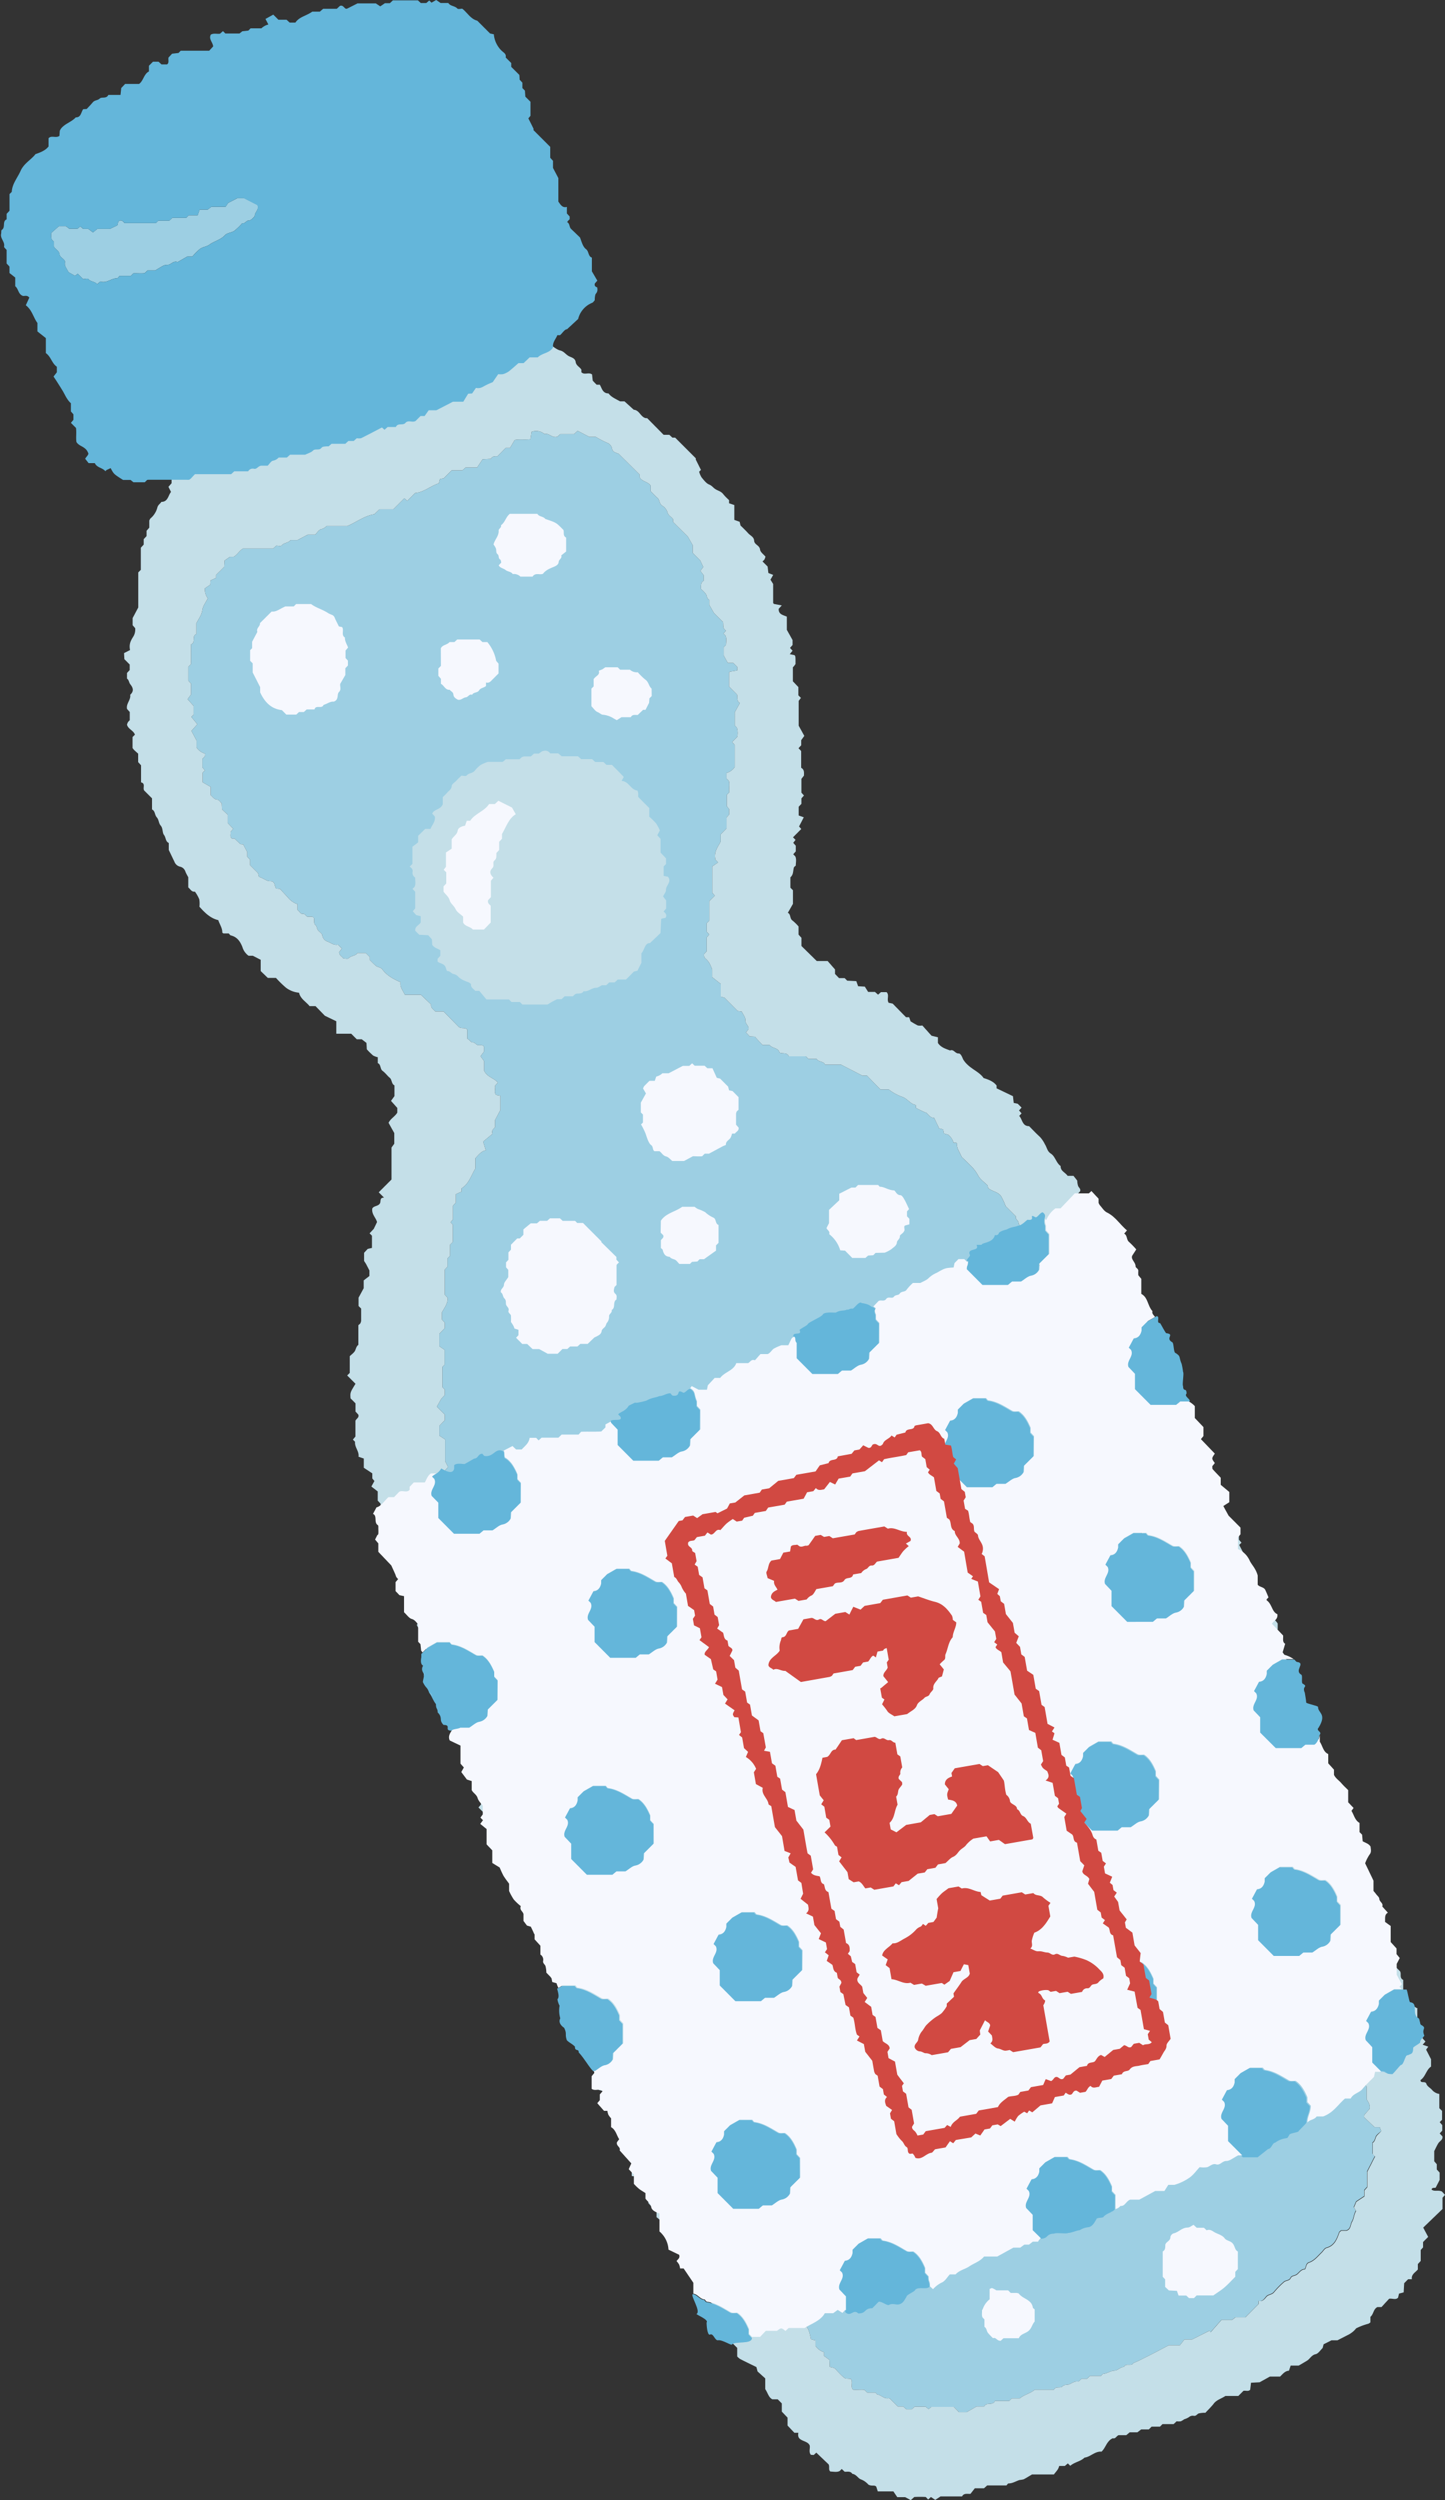 <?xml version="1.0" encoding="UTF-8"?><svg xmlns="http://www.w3.org/2000/svg" xmlns:xlink="http://www.w3.org/1999/xlink" height="977.5" preserveAspectRatio="xMidYMid meet" version="1.0" viewBox="-0.4 -0.0 565.1 977.5" width="565.1" zoomAndPan="magnify"><rect x="-0.4" y="-0.0" width="565.1" height="977.5" fill="#333333" stroke="none"/><g data-name="Red Mouth" fill="#9dcfe3" id="change1_1"><path d="M725.34,948.93v1.21l-5.18,5.21h-3.88l-1.31,1h-4.15l-4.25,4.84-.48-.59L699.36,964h-3l-1.74,2.25H690.3c-3,1.56-5.65,3-8.37,4.35-1.81.89-3.59,1.86-5.47,2.59-.83,1.51-3-.15-3.72,1.54-1.44,0-2.26,1.36-3.8,1.45s-2.79,1.14-4.34,1.28c-.28,0-.52.48-.81.77h-4.3l-1.2,1.12h-2.13l-1.19,1.1c-1.34-.24-2.32.42-3.43,1-.84.43-2,0-2.91.93-.79.77-2.54-.25-3.29,1.27h-7.5c-1.79,1.48-4.08,1.9-5.85,3.37h-3.14l-1,1h-5.56c-.91,2-3.38.3-4.2,2.17h-3l-3.88,2.23h-3l-2-2.06h-8.8l-1.09.86-1.14-.93h-4.31l-1.14,1h-2.13l-1.19-1.09h-2.13l-3.1-3.1c-.16,0-.33-.18-.47-.15-1.73.38-2.81-1.17-4.33-1.42-.29-.05-.52-.49-.79-.76h-3.24l-1.1-1.06c-1.24-.2-2.85.08-4.44-.08-1.21-1.16.1-2.81-.89-4.23l-2-.14a3.42,3.42,0,0,1-.8-.45,32.07,32.07,0,0,1-3.06-3.11c-.64-.8-1.56-.67-2.38-1,0-.87-.07-1.57-.12-2.73l-2.11-1.52v-1.48a6.15,6.15,0,0,1-3.34-2.44V964.4l-1.79-.5c-.37-1.53-.62-3.47-1.71-4.91a33.8,33.8,0,0,0-4.13-4v-2.54l-2-.73V949L539,945.63v-2.78l-1-1.16,1-1.15c.21-1.41-1-1.83-1.65-2.65h-1.08c-1.1-1.07-.32-2.41-.58-3.86-.6-.61-1.73-1.25-2-2.15a3.74,3.74,0,0,0-1.23-2.15v-3.28l-1.09-1.23c.19-1.52,1.78-2.72.93-4.42l-4.14-1.88v-3.28c-1.27-.61-2.55-1.12-3.34-2.43v-5.34c-.73-.91-1.71-.35-2.82-.58l-2.53-3V899l-3.34-2.66v-3.23c-.45-.9-.9-1.8-1.48-3l-1.35-.32a9.64,9.64,0,0,1-2.69-4.65l1.16-1.25v-2.16l-1.55-1.55-2.68-.22v-4.83l1-1.27c-.49-1.15-.68-2.55-1.48-3.24-1.66-1.43-1.88-3.85-4-5.07V859c-.88-1.49-2.24-1.58-3.19-2.29a22.15,22.15,0,0,1-2.29-2.25v-3.26l1-1.12a10,10,0,0,1-1-1.32,8.23,8.23,0,0,1-.41-1.4h-1.24l-1.59-1.6v-7.56c-2-1.33-2.22-4-4.17-5.33-.75-1,.67-2.75-1.25-3.19v-3.19l-2.24-4v-3.09c-1.88-.87-2-3.07-3.28-4.51.05-2.2-2-2.1-3.23-3v-4.27c-.94-.69-1.06-1.78-1.5-2.7l-1.48-.38a6.05,6.05,0,0,0-1.42-2.68V799l-1-1.31v-5.33c-.71-.71-1.77-1.34-2.12-2.25a4.56,4.56,0,0,0-1.25-2.21c-.84-.68-1.69-1.35-2-1.59-.54-2.29,2.24-2.92,1.07-4.14-.64-2.15-2.3-2.15-3.4-3v-2.13l-1.12-1.2v-2.16l-1-1c0-.61-.09-1.47-.15-2.28-.33-.41-.65-.78-.95-1.14l.94-.94-.92-1.15,1-1.14v-3.22c-.53-.81-1.88-1.21-.9-2.68H461l-2.48-3.1,2-.89V754.1c-.95-1.38-2.41.06-2.83-.3L454.09,752c-.32-1.74.05-3.72-.21-5.66l-.9-.91c.25-.33.52-.69.88-1.15v-4.63c-2-.35-3-1.84-4.26-3.1v-6.11l-4.14-8.08L442,719.11v-2.82c.64-1.2,1.28-2.39,2-3.77l-4-1.88c-.58-.57-1.35-1.34-2.22-2.22.61-1.18,1.23-2.41,1.91-3.74l-1.64-.36c-1-1.07,0-2.43-1.21-4.65a6.07,6.07,0,0,1-2.13-2.11,8.84,8.84,0,0,0-2.44-3.3l2.13-3.9c-2.12-3.93-2.12-3.93-4.32-4.87v-6.24l-2.25-4v-5.06l-.8-.9c-.69-1.08-.16-2.37-.33-3.58a3.14,3.14,0,0,0-.87-.52c-.68-.14-1.72.08-2-.3-.73-1-2-.54-2.72-1.48a19.14,19.14,0,0,0-1.95-2l1-1.18v-2.34a26.06,26.06,0,0,1-2.59-2.5,19.29,19.29,0,0,1-1.66-3.1V649.4c-.6-.54-1.22-1.56-1.9-1.6-1.36-.07-1.69-1.21-2.56-1.68v-5.48c-.38-.43-.74-.83-1-1.15-.44-1.22.82-1.55,1.15-2.68l-1.1-1.89v-3.09l-3.33-2.74v-4.82l1.25-1.39c-.3-.56-.61-1.16-1.16-2.23v-8.52L405,610.64v-3.83c.67-.69,1.4-1.47,2.11-2.22v-2.18l-3.1-3.1c.4-.7.79-1.39,1.75-3.11l1.35-1.42v-2.19l-.93-.93v-7.9l.86-.86v-5.81l-2.05-1.4v-4.87l2.12-2.22v-2.15L406,565.24v-2.8c1-1.78,2.29-3.44,2.27-5.61-.41-.46-.75-.86-1.15-1.32v-9.78l1.06-1.14v-3.25l1-1V536l1.08-1.08v-6.8l-.88-.88.95-1.19v-5.27l1.12-1.28v-3.26l2.21-1v-1.27c2.81-1.69,3.71-4.86,5.42-7.78v-4c1.23-1.29,2.28-2.75,4.09-3.11-.33-1.07-.67-2.15-1.05-3.39l3.67-3.05c-.55-1.53.57-1.92,1-2.67,0-.91,0-1.82,0-2.72l2.07-3.92v-5.55l-1.65-.34c-.93-1.05-.22-2.37-.42-3.61l1.06-1.17c-1.36-1.89-4.09-2.08-5.34-4.7v-3.72l-1.39-1.95,1.31-1.77v-2c-.65-.91-1.66-.34-2.46-.59-.63-.2-1.15-1-1.74-1-1.12-.05-1.38-1.07-2.32-1.48V451.9c-.94-1-1.94-.22-3.27-1l-6-6.11h-3.26c-.65-.82-1.81-1.31-1.61-2.73l-4-3.79h-6.29c-.61-1.58-2-2.86-1.65-4.91-2.65-1.16-5.27-2.51-7.07-4.93-.71-1-1.87-.86-2.65-1.53s-1.57-1.5-2.31-2.22v-1.16l-1.59-1.59h-3.24c-.76,1.23-2.49,1-3.48,2.09-.31.35-1.37.05-2.05.05-.51-.78-1.55-1.08-1.64-2.46l1.07-1.4-1.53-1.53c-1.51.35-2.62-.62-3.89-1.13a3.15,3.15,0,0,1-2.25-2.6c-.13-.74-1.21-1.28-1.72-2-.38-.53-.38-1.42-.83-1.8-1-.88-.38-2-.75-3-.72-.76-1.7-.19-2.52-.42-.66-.19-.83-1.17-1.74-1.09-1.1.1-1.33-1.09-2.12-1.52v-2.26a8.14,8.14,0,0,1-3.75-2.63l-3.1-3.36-1.45-.11c-.84-.88-.25-2.68-2.13-2.91-1.66.17-3-1.29-4.63-1.66-.12-.48-.24-1-.36-1.47l-3.12-3.12v-2.12l-1.12-1.2v-1.8l-1.56-3-1.11-.1-2.31-2.19h-1c-.92-.71-.36-1.7-.54-2.59.33-.38.68-.78,1.06-1.2l-2.17-2.3v-3.21L320,365.77c0-.58-.05-1.28-.1-2.3-.47-.42-1.07-1.43-1.76-1.49-1.32-.11-1.75-1.13-2.57-1.75V357l-3.14-1.81v-3.75l.89-.89-1-1.19v-3.22c.31-.65,1.45-1,1-2.17a6,6,0,0,1-3.27-2.36v-2.72l-2-3.78,2.3-2.6L308,329.62l.89-.89v-3.39l-2.35-2.63,1.36-1.86v-4.21l-1.06-1.15v-5.44l1-1c.11-2.41,0-5.1.06-7.78,2-.78.1-3.33,2.08-4V293c.93-1.78,2.07-3.21,2.35-5.22.23-1.58,1.38-3,2.11-4.51a6,6,0,0,1-1.15-3.87l2.11-1.44.11-1.67,2.17-1v-1.15c1-1,2.06-2,3.2-3.19,0-.58.06-1.28.12-2.44l2.11-1.46h1.44c1.34-.68,2.1-2.24,3.63-3.23H340l1.24-1.13c.67,0,1.76.3,2.05-.06,1-1.16,2.66-.94,3.52-2.12h2.72l4-2.11h2.91c.72-.73,1.36-1.86,2.27-2.13a3.81,3.81,0,0,0,2.14-1.24H369c3.72-1.59,6.53-3.94,10.58-4.64l2-1.91H387l4.3-4.3,1.14,1c1-1,2-2,3.07-3.07,3.51-.28,6.09-2.84,9.28-3.77.15-.58.28-1.07.43-1.68l1.49-.31,3.1-3.1H414l1.26-1.12h4.5l2.15-3.21,3.23-.17c.65-1.18,1.78-1,2.55-1l3.22-3.25h1.71l1.84-3.11c2-.4,4,0,6.17-.31.14-.94.29-1.95.44-2.89a5,5,0,0,1,5,.83c1.85-.49,3.1,1.78,5.08,1.06l1.15-1h5.38l1.39-1.29,4.56,2.36h2.52a39.7,39.7,0,0,0,4.94,2.54,3,3,0,0,1,1.44,2.1c.29,1.19.83,1.31,2.61,2l8.22,8.15v1.06c.91,1.72,3.17,1.58,4.27,3.24v2.14c.85.85,1.67,1.8,2.63,2.6s.68,2.31,1.88,3.08a4.56,4.56,0,0,1,2,2.38c.31,1.47,1.57,1.91,2.27,2.92v1.08l5.75,5.7,1.91,3.35v3l2.91,2.92,1.23,2.62-1.14,1.54c.5.64.91,1.18,1.3,1.67v2.18c-1.18.68-1.08,1.79-1.05,3.24a10,10,0,0,1,2,2.08c.41.73.27,1.76,1.24,2.1v2c.53.91.94,1.64,1.83,3.2l3.55,3.54c.19,1.17-.22,2.56,1.16,3.33-.35.4-.69.78-1,1.16l.8.8c.54,1.16.24,2.4.19,3.63l-.89.89v3.24l1.6,2.91h2.12l1.59,1.58v1.33l-2.88.51c-.13.14-.35.27-.35.4,0,1.82,0,3.63,0,5.42l3.12,3.12c.36,1.11-.28,2.58,1.13,3.31l-2,3.61V333l.81.81a7.32,7.32,0,0,1,.16,3.63l-2,2,1,1.18v8.66a6.06,6.06,0,0,1-3.21,2.29v2.15l.92.92c.45,1.44-.08,3,.2,4.47l-1,1v4.44l.91,1.13v2.14l-1,1.13v4.26L515,375.58v2.75a8.44,8.44,0,0,1-.44.91c-1.18,1.93-2.24,3.89-1.55,6.29l1,1-2.3,1.58v10.26l1,1.15-2.15,2.15v7.63l-1,1v3.31l1,1.11-1,1.13v5.41l-1.05,1.13a1.85,1.85,0,0,0,.79,1.92,8.56,8.56,0,0,1,1.33,1.62,21.46,21.46,0,0,1,1.05,2.44v3l3.37,2.67V439l1.46.43,5.17,5.2,1.57.21c.48,1.06,1.53,2.29,1.45,3.44-.11,1.48,1.46,2.05,1.19,3.5l-1,1.2,1.47,1.57,2,.1,3,3.24h2.74c1.11,1.41,3.51,1.07,3.92,3,1.33.57,2.85-.22,3.66,1.45h6.65c.45.45.71.7,1,1h3.21c.79,1.35,2.75.8,3.27,2.25h6.27l8.35,4.3h1.8l5.26,5.42h3.27a18.8,18.8,0,0,0,5.41,2.93c2,.78,3.06,2.79,5.14,3.11,0,.46.05.82.08,1.18,1,.52,2.1,1.05,3.16,1.56.3.15.69.17.93.37.93.77,1.54,2,3,1.92l1.53,3.18c.14.3.26.62.39.93l1.59.41.34,1.61L604,493a6,6,0,0,1,2.09,3.12h1c.15.15.4.3.39.4-.28,1.67.85,2.94,1.79,5.19.62.59,2,1.83,3.23,3.11a16,16,0,0,1,3.19,4.11c.79,1.54,2.46,2.63,3.75,3.91,0,.34.1.69.16,1,1.52,1.34,3.87,1.43,5.06,3.17a25.84,25.84,0,0,1,1.8,3.92l4,4c-.33,1.06.88,1.52,1,2.26.18,1.07.44,1.39,1.54,1.65a2.5,2.5,0,0,1,1.86,2.33c0,.45.55.86.86,1.31l-.93,1.49c.11,1.57,1.6,2,2.18,3v2.17l-.8.8c0,.13-.17.34-.13.38q2.1,2.13,4.23,4.25c0,.36,0,.73,0,1.09l2.1,2.1c0,.51.07,1.21.16,2.52l2,1.26v3.77l1.13,1.27v2.57l3.64,2.92-1.19,2.12.85,1.5c0,1.53-1.7,1.74-2,3l.92,1c.48,1.6-2.44,2.19-1.07,4a5,5,0,0,0,.55.86,21.17,21.17,0,0,1,2.62,2.75c.33.5.19,1.33.83,1.83,1,.77-.16,2.07.74,3,.57.57.62,1.75,1.23,2.16,1.59,1.06,1.58,3.13,3,4.26a34.58,34.58,0,0,1,3,3v4.25c.41.55,1,1,1,1.39-.24,1.93,1.08,3.24,1.84,4.71.48.92.12,1.75.58,2.76,1.78,1.15,2,3.84,4,5.21-.25,1.61.6,3,1.31,4.3a20.49,20.49,0,0,0,3.16,3.58V621l-.93.93v3.26a3.18,3.18,0,0,0,.39.65c.35.41.81.74,1.13,1.17,1.13,1.5,1.22,3.57,2.71,4.87s1.54,3.42,2.72,4.87a2.29,2.29,0,0,1,.29,2.91c-2.2,2.25.13,3.84.66,5.62.22.73,1.28,1.21,1.82,1.69v3.49l.93.94v2.75l3.36,6.45v4c1.59.9,2.09,2.67,3.18,4.53v5.71c.46,1.25,1.35,1.85,1.31,3.13a6.18,6.18,0,0,0,1.31,3.22,16.15,16.15,0,0,0,2.27,2.34l1.09.14,1.77,3v2.66l1.71,3.08,1.19.07c.87,1.48,0,3.15.62,5l1.78,1.88-1.79,3.38c.23.85,1.46,1.22,1.79,2.11s.33,1.73,1.23,2.12v3.36l1.12,1.21v1c.77.39,1.53.75,2.26,1.17s1,1.55,2.1,1.52,1.33,1.11,2.12,1.54v5.52l-1,1.13a6.73,6.73,0,0,0,.65,3c1.21,2.31,2.25,4.66,4.31,6.4.32.28.25,1,.49,1.41a9.33,9.33,0,0,0,1.07,1.23v4.33c2.74.82,4.14,3,5.39,6v3.77l-.91,1,1.67,3,3.6,3.61-.89,1c-1,1.83,1.05,2.88,1,4.49,0,.53,1.13.84,1,1.73a12.78,12.78,0,0,0,0,1.51,11.33,11.33,0,0,1,2.51,3.45c.48,1.17,1.66,2.11,2.25,3.43.68,1.53,1.14,3.36,2.33,4.44s1.36,2.86,2.67,3.91v3.21l2.23,2.35v1.64c.94,2.69,3.11,4.82,3.37,7.9.1,1.23,1.26,2.37,2.07,3.76v6.35c1.38,1.36,2.78,2.78,4.23,4.15s1.73,3.29,3,5l1.46.38c0,.78.08,1.64.12,2.45.34.41.66.78,1,1.15l-.82.82c.29.74.57,1.48.88,2.2s.89,1.4,1.22,2.22.85,1.83,1.33,2.72a19,19,0,0,0,1.19,2.23,20.57,20.57,0,0,0,2,2l-1.2,2,.9,1.06v4.26l1.12,1.2v2.16l3.28,3.28v5.45l1,1v3.16c.37.43.73.83,1.12,1.27v3.18c.38.41.75.8,1.12,1.21v2.15l2.06,2.06v5c.75,1.23,1.46,2.24,1.18,3.7l-2.15,2.47c0,.49-.08.75,0,.84,1.3,1.27,2.62,2.51,4.08,3.89h2l.58,1.5c-.78.78-1.87,1.41-2.19,2.32s-.48,1.66-1.21,2.11v4.45c.27.28.53.53.91.91-.48.93-1,1.92-1.47,2.9l-1.59,3.08v6.06l-1.12,1.24v2.34l-3.15,2.09-.93,2.21c.15.25.47.78.85,1.38-.82,1.28-.84,3-1.55,4.2s-.44,3-2.21,3.52h-2.06c-.3.3-.65.49-.75.77-.94,2.63-1.9,5.15-5,6-.76.21-1.29,1.23-1.95,1.86-1.51,1.45-2.79,3.17-4.93,3.89-1.12.38-1,1.72-1.55,2.6-1.44,0-2.09,1.15-3,1.92s-2.09.46-2.62,1.55-1.88.84-2.63,1.55a35.84,35.84,0,0,0-3.81,3.89c-.84,1.09-2.27.88-3.08,1.88S726.73,949.3,725.34,948.93Z" transform="translate(-233.58 -49.36)"/><path d="M326.11,126.79h2.52l5.27,2.69c.81,1.77-1.22,2.84-1.09,4.44-.82.61-1.25,1.66-2.61,1.69-.68,0-1.2,1.29-2.27,1a24.75,24.75,0,0,1-3.11,3c-1.09.75-2.8.76-3.62,1.66-1.73,1.88-4.19,2.33-6.13,3.74-1.06.77-2.58.89-3.66,1.64a23.77,23.77,0,0,0-3,3h-2l-3.79,2.18c-1.59-.69-2.52,1-3.9,1.1a4,4,0,0,0-1.53.23c-1.07.54-2.07,1.19-3.31,1.93h-3l-1.14,1.06c-1.21.19-2.82,0-4.41.07l-1,1h-4.36c-.45.45-.71.93-1,.92-2.29,0-4.12,2.11-6.53,1.27l-1.26,1.06c-.87-1.07-2.49-.89-3.45-2-.31-.36-1.38,0-2.06,0l-2.09-2.09-1.06.82-2.47-1.37a25.41,25.41,0,0,1-1.43-2.58,4.15,4.15,0,0,1,0-1.62c-.38-1.23-2-1.52-2.17-2.91s-1.62-1.82-2.23-3v-2c-1.2-.68-1.05-1.8-1-3.28l3-2.66h2.74l1.31,1h3.21l1.1-.89,1.13.95h2l1.83,1.39,1.71-1.38h4.91l2.93-1.4.34-1.39c.92-1,1.72-.4,2.42.51h12.3l.93-.93h4.29l1.21-1.12h5.44c.24-.26.49-.52.93-1h3.52l.78-2.19h3.12l1.47-1.12h5.55l1-1.5Z" transform="translate(-233.58 -49.36)"/></g><g data-name="Red Body" fill="#c4dfe8" id="change2_1"><path d="M787.44,834.41c0-.07-.08-.1,0,0Z" transform="translate(-233.58 -49.36)"/><path d="M787.44,834.41a.11.11,0,0,1,0,.05v.09l.25.17Z" transform="translate(-233.58 -49.36)"/><path d="M797.07,906.15c-1.55-.72-2.88.17-4.05-.77.23-.91,1.06-.55,1.62-.74l1.54-3v-2.89l-1.11-1.19v-2.08l-1-1.14v-4c.67-1.3,1.08-2.24,1.62-3.09s1.82-1.28,1.58-2.66l-1.06-1.14,1-1.11v-2.14l-1-1.17.92-.93v-3.46l-1.07-1.07V868a4.54,4.54,0,0,1-2.83-1.55c-.71-.82-1.93-1.43-2.21-2.35-.41-1.38-2.29,0-2.33-1.51,2-1.34,2.22-4,4.13-5.28v-2.87c-.78-1.53-1.37-2.68-1.93-3.76l.86-1.16-2.2-.77,1.09-1.23-1.09-1.21v-3.16c-.64-.87-1.7-1.28-1.92-2.36l.83-.83c-.33-.38-.67-.75-1-1.18,0-1.36,0-2.78,0-4.2-2.21-1.52-4.43-1.61-5.52-3.81v-7.35c-1.61-.75-.61-2.34-1.23-3.36l-1.94-1.94v-4.34c-1.28-.61-.87-2.24-1.9-3a26.22,26.22,0,0,1-2.42-2.38,10.53,10.53,0,0,0-2.22-5.48l1-1.13v-3.2c-.4-.49-1-.94-1-1.31.14-1.35-.65-2.28-1.08-3.4s-1.77-2.26-1.22-3.9c.09-.26-.6-.8-1-1.24l1-1.11-2.31-2.3c-.64-.64-1.78-1.26-1.81-1.93-.06-1.22-1.09-1.75-1.36-2.76a14.49,14.49,0,0,0-1.19-2.61l1.19-1.31v-2.88c-1-2-1.61-3.92-2.81-5.26-1.42-1.57-1.78-3.87-3.73-5v-4.29l-.93-1.14.86-1.09v-3.35l-2-2v-6.5a4,4,0,0,1-.74-.81,18.81,18.81,0,0,1-.69-1.83l-1.38-.34-3.75-7.34v-2.74l-1.05-1.16,1.05-1.17a8.92,8.92,0,0,1-3-4.53l.8-.8c-.34-.38-1-.73-1-1.13a2.69,2.69,0,0,0-.8-1.89c-.3-.3-.29-.93-.39-1.29l1.06-1.25-3.17-3.17V711.4a6.84,6.84,0,0,1-.73-.84c-.18-.27-.23-.63-.4-.92a5.88,5.88,0,0,0-3.76-3.29c-.21-.08-.29-.46-.42-.69l.8-.8c-.24-.78-1.41-1.15-1-2.26l1.06-1.14c-1.26-1-1.24-2.83-2.66-3.84a35,35,0,0,1-3.88-3.72c.33-1.9-1.7-2.23-2.23-3.73.16-.33.37-.79.61-1.23s.4-.56.54-.87a12.28,12.28,0,0,0,.41-1.16l1.73-.47v-2.35c-1.49-2.38-4.2-3.23-6.5-4.46,0-1.6,1.92-2.46,1.14-4l-4.36-4.15-.91-.21a6.91,6.91,0,0,0-.35-1.49,5.63,5.63,0,0,0-.88-1.08l.89-.89v-5.41c-1.17-1.75-1.48-3.62-3.18-4.43l.92-1.08-1.81-3.53.88-.88-1-1.16v-3.24A29.77,29.77,0,0,0,715,645.4a10.08,10.08,0,0,1-2.24-3.2c-.92-.37-1.92.29-2.62-.61,0-.36,0-.72,0-1.09.35-.39.72-.78,1.09-1.17v-3.28a4.23,4.23,0,0,1-1.25-2.19c-.37-.91-1.41-1.54-2.11-2.23a3.71,3.71,0,0,0-.8-3.13c-.64-.86.15-2.51-1.24-3.27.21-1.56-1.49-2-1.85-3-.43-1.29-1.67-2.23-1.5-3.77.05-.44-.37-.92-.5-1.41-.57-2.2-2.47-3.36-3.59-5.08-.41-.71-.81-1.41-1.19-2.1l.84-1-.88-1.15.91-.91c-1.12-.88-.92-2.51-2-3.48-.36-.31-.06-1.37-.06-2.8l-2.24-1.34c.43-2.35-1.43-3.82-1.26-5.78-1.18-1.26-1.28-3.29-3.07-4l1.39-1.63-2.46-1.53c0-1.63.15-2.74-1-3.42l1-1.17v-2.13l-1.09-1.17c.25-2.1-.81-3.73-2-5.17a14.48,14.48,0,0,1-2.42-4.44l1.25-1.34-2.29-.79c1-2.21-2.41-2.2-2.15-4.29a8.36,8.36,0,0,0-4.32-3.54c.35-.39.72-.78,1-1.11v-3.27a10.91,10.91,0,0,1-2.46-3.41c-.49-1.22-2-2.06-3-3V545.6c-2.36-1.15-2.63-1.42-3.75-3.7l-1.18-.24c-1.44-1.63.65-1.94.59-3,.11-1-.26-2.14.28-3.15l.79-.78v-2.17l-1.09-1.18v-2.65c-.94-2.39-2.48-3.93-2.34-5.94-.55-.68-1-1.24-1.23-1.51l-1.72-.49c-.14-.66-.25-1.15-.39-1.83h-5.39c.82-1.46-.23-2-.84-2.8l1-1.11c.22-.95-.51-1.35-.79-1.95a6.9,6.9,0,0,1-.36-2.16l-1.48-1.88h-2.31c-.86-1.34-2.83-1.84-2.71-3.83-1.79-1.24-2.07-3.75-3.88-4.89-1.36-.87-1.48-2.35-2.21-3.49a12.38,12.38,0,0,0-2-3c-1.48-1.33-2.84-2.8-4.25-4.21-2.76,0-2.58-2.72-3.88-4l.94-1-1-1.13,1-1.13-1.5-1.5-1.57-.33c-.11-.95-.21-1.81-.3-2.63l-6.4-3.07v-1.1c-1.25-1.59-3-2.27-5.09-2.92-1.88-2.8-5.78-3.67-8-7.3-.46-1.16-1-2.34-1.74-2.3-1.38.09-1.92-1.8-3.36-1.17-1.75-.67-3.6-1.18-4.76-2.95v-2.21l-2.51-.62-3.58-4a5.15,5.15,0,0,1-1.78,0,30.68,30.68,0,0,1-2.82-1.63c-.23-.66-.39-1.14-.55-1.59H587.5l-5.22-5.33-1.57-.33c-.88-1.35.4-3-.83-4.16H577.7l-1.13,1-1.23-1.09h-2.66l-1.29-2.06-2.62-.15-.72-2-3.55-.18-1-1h-2.19l-1.58-1.63v-1.76l-2.87-3.28H552.6l-6-5.89V416l-1.13-1.25v-3.18a18.59,18.59,0,0,0-2.38-2.33c-1.14-.77-.57-2.49-1.81-3l2-3.5v-5.33c-.31-.32-.57-.57-1-1v-4.06c1.24-1,1-2.51,1.36-3.8.09-.31.49-.52.75-.78,0-1.23.36-2.47-.2-3.62l-.8-.8,1-1.13V380l-1-1.13c.34-.44.63-.8.91-1.15l-1-1,3.23-3.25-.86-1,1.85-3.58-2-.71v-3.41l1.07-1.14v-2.13l1-1.13-1-1.11v-5.4l1-1.27c0-1.18.22-2.34-1.1-3.05,0-2.1,0-4.27,0-6.43,0-.15-.17-.29-.26-.43l-.78-.79,1.06-1.16v-2l1.22-1.66-2.21-4v-9.69l.88-1.18-1-1v-3.22l-2.15-2.26v-5.48a5.66,5.66,0,0,0,.43-.44c.22-.27.41-.55.61-.83,0-3.07,0-3.07-.44-3.49l-1.82-.37c.45-.56.76-.92,1.1-1.34l-1-1.1c.33-.38.69-.77,1-1.14V299.6l-2.24-4v-5.15c-1.46-.68-3.29-.84-3.19-3.07l1.22-1.33-3.06-.58c-.11-.14-.32-.27-.32-.41,0-2.54,0-5.07,0-7.38L534.49,276c.45-.78.75-1.33,1.07-1.88l-1.89-.74c-.11-.9-.21-1.76-.3-2.53-.72-.72-1.37-1.36-2-2a4.91,4.91,0,0,0,.76-.75,5.5,5.5,0,0,0,.41-1.12c-.71-.86-2-1.74-2.12-2.75-.19-1.72-2.21-1.88-2.31-3.44s-1.47-2-2.26-2.87c-1-1.1-2-2.07-3.07-3.1l-.34-1.46-2.09-.74v-5.81l-2.05-.7v-1.22a21,21,0,0,1-2.29-2.34c-.79-1.08-2-1.29-3-1.92s-1.4-1.41-2.51-1.84-2.13-1.79-3-2.86a8.19,8.19,0,0,1-.9-2.16l.7-.69c-.68-1.37-1.35-2.7-2-4a1.8,1.8,0,0,1,0-.53l-8.09-8.09-1.08,0-1.18-1.1h-2.24l-6.45-6.53a2.81,2.81,0,0,1-.58,0c-2-.45-2.42-3.13-4.64-3.27l-3.63-3.28h-1.72c-1.79-1-3.45-1.65-4.53-3.11-2.28,0-2.58-1.95-3.41-3.41H466.5c-.49-.5-1-1-1.52-1.59-.09-.8-.18-1.66-.26-2.42-1.35-1-3,.36-4.18-.87v-1c-.64-1.09-2-1.5-2.24-3-.23-1.67-1.91-1.76-3-2.48s-1.65-1.67-3-2-2.36-1.3-3.72-2.1h-6.11c-.39-.38-.65-.64-1.05-1.05-1.42.45-3.05-.37-4.54.34l-.82.84h-7.61l-1.14-1.06H424l-1,1H418.5c-.8,1.69-2.35.83-3.4,1.33-.65.66-1.22,1.74-2,1.86-1.91.32-2.54,1.49-3.06,3.08-.19.6-1,1-1.47,1.49h-3.21c-.33.33-.59.58-.94.94l-1.16-.94-2.2,2.07L400,193.05a4,4,0,0,1-3.32-1c-2.63-.7-4.73,1.58-7.27,1-.13,0-.3.13-.49.23l-1.18,1.25c-.41,1.15.21,2.15-.71,2.83l-1.15-1h-2.2c-.53.8-1.41.89-2.19,1.25S379.91,199,379,199.9L377,198.55h-3c-.65.35-1.06,1.45-2.45.95l-1.84,2.33H365.1l-2,2-2.47.29-.89.89H355l-2.72,3.44c-1.49-.54-1.79.77-2.21.86h-3.58l-.76-2h-1.35l-2.78,1.38c.92.91,1.69,1.49.84,2.78l-2.4.14c-1.63.95-1.54,3.16-3.16,4.22l-1.16-1h-3.19c-.6.93-1.75,1-2.66,1.47-.1.84-.2,1.7-.32,2.79-2.69.2-5.38,0-8.19.15-.13.44-.27.93-.48,1.61a8.44,8.44,0,0,1-4.17,3.18c-.21,1,.35,2-.56,2.73l-1.14-1c-1.82,0-3.63,0-5.44,0-.13,0-.26.24-.58.57v4.4l-1.74,1.61h-3.87L300.28,234v4.29l-1.23,1.4c.35.68.71,1.38,1,2-1.13,1.44-1.21,3.89-3.74,3.88-.49.71-1.23,1.12-1.56,2.08a8.27,8.27,0,0,1-2.67,4.35c-.25.18-.35.57-.52.86v2.8l-1.06,1.21v2.08l-1.12,1.2v2.13l-1.13,1.22v8.65l-1,1v13.71L285.05,291v2.79l1,1.17a5.39,5.39,0,0,1-.58,3c-.82,1.41-2,2.86-1.43,5.54l-2.35,1.2c.06,1.12.1,1.82.13,2.37l2.08,2.09v2.16l-1.06,1.15v2.2c.79.53.79,1.6,1.25,2.16,1.25,1.53,1.5,2.78,0,4.17.35,2-1.7,3.45-1.23,5.55l1.06,1.17v3.23a5.29,5.29,0,0,0-.72.77,5.55,5.55,0,0,0-.36.94c.43,1.77,2.55,2.26,3.1,3.93l-.92.92c0,1.36,0,2.8,0,4.24,0,.14.19.28.55.78l1.64,1.49v3.29l1.13,1.26v6.67c1.87.43.59,2.13,1.21,3.16l3.08,3.08v4.35c1.29.6,1,2.14,1.86,3.08s.73,2.32,1.48,3.15c1.05,1.17.6,2.8,1.37,3.78s.52,2.51,1.84,3.09v2.72c.87,1.81,1.52,3.18,2.18,4.54a3.12,3.12,0,0,0,2.23,2,2.87,2.87,0,0,1,2.14,2.07,21.33,21.33,0,0,0,1.08,2.06v4c.83.62,1.26,1.84,2.6,1.63a14.7,14.7,0,0,1,1.7,3,10.12,10.12,0,0,1,.06,2.89c2.22,2.5,4.35,4.54,7.38,5.26.51,1.64,1.61,3.05,1.57,4.84,0,.1.26.22.43.35h2.09c.28.29.5.71.8.78,2.49.58,3.7,2.4,4.55,4.58a6.38,6.38,0,0,0,2.4,3.37h1.67l3.07,1.58V429l2.79,2.69h3.19a43,43,0,0,0,3.86,3.78,9.88,9.88,0,0,0,5.16,2c.55,2.46,2.78,3.52,4.11,5.25h2.34l3.64,3.75,4.48,2.16v4.88h5.84l2.16,2.16h1.95l1.85,1.43c.07,1.24.1,1.94.13,2.5a27.7,27.7,0,0,0,2.46,2.42,6.37,6.37,0,0,0,1.83.67V465c1.35.57.81,2.26,1.91,3.06s1.77,1.84,2.74,2.64.65,2.42,1.87,3v4.2l-1.35,1.86,2.46,2.75v1.83c-.88,1.54-2.66,2.35-3.41,4,.81,1.45,1.54,2.78,2.23,4v4.17L386.29,498v12.5l-5,5,2.08,2.08c-1.91,0-1.07,1.49-1.66,2.34-.76,1.12-2.32.79-2.94,1.93-.34,2.2,1.45,3.64,1.86,5.29l-1.29,2.67-1.63,1.73.93.93v4.77l-1.66.39-1.42,1.53v3.17c.3.48.69,1,1,1.63s.78,1.49,1.09,2.11v2.15l-2.24,1.73V553l-2,3.69v3.27l1,1c0,1.58,0,3.21,0,4.84a3.81,3.81,0,0,1-.34,1l-.74.66v7.69c-.77.53-.9,1.38-1.25,2.19s-1.41,1.53-2.12,2.24v6.53l-1,1c1.09,1.09,2.18,2.19,3.25,3.25-2.1,3.41-2.1,3.41-1.94,5.7l1.94,1.94v3.23c.38.41.75.8,1.1,1.19.42,1.14-.72,1.52-1.13,2.39V611l-1,1.18.86.87c-.24,2.16,1.7,3.75,1.35,5.83l2.06.71v3.6l3.33,2.19v2l.83,1-1.2,2.15,2.49,1.92v3.6l1.13,1.2v2.59l2.33,1.63c-1.11,2,1.06,2.79.9,4.31-.3.36-.65.75-1.05,1.21v2.14l1.06,1.14v2.14l1.09,1.17c0,.58-.19,1.21,0,1.65,1.32,2.73,2.73,5.42,4.3,8.48v3.89L393,670v2.17c1.76.74.47,2.72,1.58,3.73,1.82,0,3.63,0,5.45,0,.13,0,.26.23.39.36-1.42,2.81-2.83,5.63-4.23,8.4.65,1.82,2.7,2.42,3.33,4.21.74,1.57-1.39,2.38-1.1,3.86.73,1.28,2.11,1.67,3.31,2.39V698L403,700l-1.09,1.37c.39.86.77,1.75,1.19,2.62.06.12.28.17.43.25,1.2.22,2.53-.55,3.78.7-.39.83-.79,1.75-1.26,2.63-.31.6-.71,1.16-1,1.66v3.24l2.8,1.44,1-1c.87.19,1.85-.38,2.75.7-.43.93-.9,2-1.81,4l-1.7,1.19c1.28,1.28,2.31,2.3,3.32,3.35.1.1.06.33.13.85l-1.14,1.51v3.26l4.46,3.17v4.48c1.11,1.1,2.15,2.12,3.16,3.16.09.09,0,.35,0,.83L417,740.76V744l3.17,3.17-1,1.14c.08.82-.36,1.74.28,2.53l1.84.62v3.38l-1,1.16,3.12,3.12c.36,1-.22,2,.72,3s1,2.12,1.92,3a13.85,13.85,0,0,1,1.9,3.24v2.53c.83,1.58,1.47,2.78,2.1,4v2.78l2.2,2.32v2.09l1,1.15c.2.94-.11,1.77.48,2.66a15.82,15.82,0,0,1,2.69,5.38,22.14,22.14,0,0,0,1.64,4.26,8.81,8.81,0,0,0,3.06,4.18c-1,2,1.64,3.17.76,5.4,1.15.93,2.41,1.94,3.43,2.74v2.56c.36.44.68.81.9,1.06l-1.11,1.8,3.45,3.15v6l2.71,2.71h1.12l1.51,1.63c.09.76.18,1.62.29,2.6l3.09,1.8c0,3.09,0,6.17,0,9.26a3.13,3.13,0,0,0,.39.95l2.51.29c.15.21.34.35.34.49,0,2.17,0,4.34,0,6.37l1.16,1.35v2.73c.68,1.32,1.14,2.2,1.54,3l1.66.43c0,.83-.3,1.83.05,2.19,1,1,.81,2.74,2.15,3.53,0,1.44,0,2.89,0,4.34,0,.13.24.25.37.38l1.66.44c.06.79.13,1.65.2,2.51,1,1,2.06,2.05,3.07,3.1,0,0-.11.24-.17.37l-.77.77,1.07,1.19v1a27.35,27.35,0,0,0,3.13,3.06c1.24.9.91,2.71,2.29,3.45v5.44c-.35.38-.71.78-1.23,1.33a22.59,22.59,0,0,0,1.26,2.64c.65,1,1.45,2,2.28,3v5.32l3.06.48c.08,1.44.14,2.66.2,3.92l3.23.38c-.75,1.25.38,1.77,1,2.57l-1,1.09v2.11c1.08,1.38,2.46,2.29,3.21,3.4v2.17c2.71,1.85,3.94,4.83,5.26,7.74l-.9.9,4.4,2.2v2.35c1.77.74,1.76,2.9,3.11,4s1.51,3.62,3.43,4.41v2.8l2.08,1.39c.07,1.24.1,1.94.14,2.53,2.07,1.45,2.38,4.08,4.28,5.46-.23,1.11.57,1.71,1.27,2.18,1,.67.92,1.82,1.46,2.7,1.54,2.47,1.44,2.53,3.75,3.74l-1,1.09,1.09,1.3v3.12l3.18,3.17v3.35a5.77,5.77,0,0,0,1.15,1c2.09,1.08,4.22,2.09,6.35,3.14l.46,1.72,3,2.71v4.19c1,1.45,1.26,3.18,2.77,4h2.12l1.59,1.59v3.21l2.25,2.36v3.09l2.67,2.83h1.57c-.8,3.63,3.51,2.66,4.44,5,.2,1.19-.49,2.5.45,3.61l1.11.08,1-.93,4.84,4.61c.47,1.08-.21,2.08.68,2.79,1.23,0,2.47.36,3.62-.21l.8-.8,1.16,1.08c1.07.06,2.24-.36,3,.83,1.55.15,2.25,1.83,3.43,2.19a7.22,7.22,0,0,1,2.83,2c1.36.78,2.36,0,3.09.81l.6,1.85h6.09l1.53,2.25h3.09l2.18,1.17,1.39-1.23a39.34,39.34,0,0,1,4.49,0l.93,1,1.08-1,1.69,1.13,2.08-1.36h8.41c.74-1.35,1.93-.92,3.28-1l1.71-2.17H618l1.23-1.12h7.55c.3-.31.55-.78.82-.78,1.59,0,2.9-.92,4.36-1.35a9.1,9.1,0,0,0,1.52-.25c1.07-.54,2.07-1.19,3.31-1.92h8.54c.5-.64,1.07-1.31,1.55-2a6.2,6.2,0,0,0,.53-1.31h2.2l1.18-1,.94.94c1.63-1.45,4-1.67,5.58-3.2,2.39-.31,4.08-2.57,6.65-2.33,1.68-1.57,2-4.2,4.41-5.25,1,.36,1.35-.81,2.26-1.2h3l1.36-1.12h3l1.46-1.12h3l1.09-1.09h3.27l1-1h4.34c.41-.37.8-.74,1.17-1.09a6.53,6.53,0,0,0,1.66,0,8.06,8.06,0,0,0,1.3-.79,7.63,7.63,0,0,0,1.83-.81,2.23,2.23,0,0,1,2-.53c.86.09,1.2-.66,1.8-.93a9.91,9.91,0,0,1,2.67-.27c.91-1,2.22-2.23,3.32-3.65s2.89-1.85,4.51-2.93h5.05l2-2c.9-.21,1.86.37,2.63-.43l.33-2.74,3.37-.18,4-2.22h4c1.09-1.1,2-2.24,3.47-2.3l.66-2h3.15c1.23-.72,2.27-1.31,3.28-1.94,1.17-.73,1.69-2.15,3.34-2.52,1.06-.24,1.87-1.6,2.74-2.41.14-.57.27-1.06.37-1.46l3.07-1.55h2.34l4.49-2.3a9.22,9.22,0,0,0,2.85-2.4,25.47,25.47,0,0,1,4.71-1.77,2.91,2.91,0,0,0,.85-.56v-2.16c1.27-1,1.12-3,2.72-3.8h1.61c.83-.91,1.91-2.1,3-3.26,1.24-.24,2.59.6,3.49-.45.16-.66.27-1.15.37-1.57l1.82-.47c.06-1.17.13-2.39.2-3.6l1.54-1.55h1.47c-.32-1.86,1.3-2.6,2.33-3.8v-2.12l1.12-1.22v-4.29L789.7,928v-2.1l2-2-1.94-3.64L797.3,913v-4.41l1-1.13ZM771.25,885c-.31.86-.48,1.66-1.21,2.11v4.45c.27.28.53.53.91.91-.48.93-1,1.92-1.47,2.9l-1.59,3.08v6.06l-1.12,1.24v2.34l-3.15,2.09-.93,2.21c.15.25.47.78.85,1.38-.82,1.28-.84,3-1.55,4.2s-.44,3-2.21,3.52h-2.06c-.3.3-.65.49-.75.77-.94,2.63-1.9,5.15-5,6-.76.21-1.29,1.23-1.95,1.86-1.51,1.45-2.79,3.17-4.93,3.89-1.12.38-1,1.72-1.55,2.6-1.44,0-2.09,1.15-3,1.92s-2.09.46-2.62,1.55-1.88.84-2.63,1.55a35.84,35.84,0,0,0-3.81,3.89c-.84,1.09-2.27.88-3.08,1.88s-1.61,1.89-3,1.52v1.21l-5.18,5.21h-3.88l-1.31,1h-4.15l-4.25,4.84-.48-.59L699.36,964h-3l-1.74,2.25H690.3c-3,1.56-5.65,3-8.37,4.35-1.81.89-3.59,1.86-5.47,2.59-.83,1.51-3-.15-3.72,1.54-1.44,0-2.26,1.36-3.8,1.45s-2.79,1.14-4.34,1.28c-.28,0-.52.48-.81.77h-4.3l-1.2,1.12h-2.13l-1.19,1.1c-1.34-.24-2.32.42-3.43,1-.84.43-2,0-2.91.93-.79.77-2.54-.25-3.29,1.27h-7.5c-1.79,1.48-4.08,1.9-5.85,3.37h-3.14l-1,1h-5.56c-.91,2-3.38.3-4.2,2.17h-3l-3.88,2.23h-3l-2-2.06h-8.8l-1.09.86-1.14-.93h-4.31l-1.14,1h-2.13l-1.19-1.09h-2.13l-3.1-3.1c-.16,0-.33-.18-.47-.15-1.73.38-2.81-1.17-4.33-1.42-.29-.05-.52-.49-.79-.76h-3.24l-1.1-1.06c-1.24-.2-2.85.08-4.44-.08-1.21-1.16.1-2.81-.89-4.23l-2-.14a3.42,3.42,0,0,1-.8-.45,32.07,32.07,0,0,1-3.06-3.11c-.64-.8-1.56-.67-2.38-1,0-.87-.07-1.57-.12-2.73l-2.11-1.52v-1.48a6.15,6.15,0,0,1-3.34-2.44V964.4l-1.79-.5c-.37-1.53-.62-3.47-1.71-4.91a33.8,33.8,0,0,0-4.13-4v-2.54l-2-.73V949L539,945.63v-2.78l-1-1.16,1-1.15c.21-1.41-1-1.83-1.65-2.65h-1.08c-1.1-1.07-.32-2.41-.58-3.86-.6-.61-1.73-1.25-2-2.15a3.74,3.74,0,0,0-1.23-2.15v-3.28c-.4-.44-.75-.84-1.09-1.23.19-1.52,1.78-2.72.93-4.42l-4.14-1.88v-3.28c-1.27-.61-2.55-1.12-3.34-2.43v-5.34c-.73-.91-1.71-.35-2.82-.58l-2.53-3V899l-3.34-2.66v-3.23c-.45-.9-.9-1.8-1.48-3l-1.35-.32a9.64,9.64,0,0,1-2.69-4.65l1.16-1.25v-2.16l-1.55-1.55-2.68-.22v-4.83l1-1.27c-.49-1.15-.68-2.55-1.48-3.24-1.66-1.43-1.88-3.85-4-5.07V859c-.88-1.49-2.24-1.58-3.19-2.29a22.15,22.15,0,0,1-2.29-2.25v-3.26l1-1.12a10,10,0,0,1-1-1.32,8.23,8.23,0,0,1-.41-1.4h-1.24l-1.59-1.6v-7.56c-2-1.33-2.22-4-4.17-5.33-.75-1,.67-2.75-1.25-3.19v-3.19l-2.24-4v-3.09c-1.88-.87-2-3.07-3.28-4.51.05-2.2-2-2.1-3.23-3v-4.27c-.94-.69-1.06-1.78-1.5-2.7l-1.48-.38a6.05,6.05,0,0,0-1.42-2.68V799l-1-1.31v-5.33c-.71-.71-1.77-1.34-2.12-2.25a4.56,4.56,0,0,0-1.25-2.21c-.84-.68-1.69-1.35-2-1.59-.54-2.29,2.24-2.92,1.07-4.14-.64-2.15-2.3-2.15-3.4-3v-2.13l-1.12-1.2v-2.16l-1-1c0-.61-.09-1.47-.15-2.28-.33-.41-.65-.78-.95-1.14l.94-.94-.92-1.15c.29-.33.61-.71,1-1.14v-3.22c-.53-.81-1.88-1.21-.9-2.68H461l-2.48-3.1,2-.89V754.1c-.95-1.38-2.41.06-2.83-.3L454.09,752c-.32-1.74.05-3.72-.21-5.66l-.9-.91c.25-.33.52-.69.88-1.15v-4.63c-2-.35-3-1.84-4.26-3.1v-6.11l-4.14-8.08L442,719.11v-2.82c.64-1.2,1.28-2.39,2-3.77l-4-1.88c-.58-.57-1.35-1.34-2.22-2.22.61-1.18,1.23-2.41,1.91-3.74l-1.64-.36c-1-1.07,0-2.43-1.21-4.65a6.07,6.07,0,0,1-2.13-2.11,8.84,8.84,0,0,0-2.44-3.3l2.13-3.9c-2.12-3.93-2.12-3.93-4.32-4.87v-6.24l-2.25-4v-5.06l-.8-.9c-.69-1.08-.16-2.37-.33-3.58a3.14,3.14,0,0,0-.87-.52c-.68-.14-1.72.08-2-.3-.73-1-2-.54-2.72-1.48a19.14,19.14,0,0,0-1.95-2c.31-.38.64-.75,1-1.18v-2.34a26.06,26.06,0,0,1-2.59-2.5,19.29,19.29,0,0,1-1.66-3.1V649.4c-.6-.54-1.22-1.56-1.9-1.6-1.36-.07-1.69-1.21-2.56-1.68v-5.48c-.38-.43-.74-.83-1-1.15-.44-1.22.82-1.55,1.15-2.68l-1.1-1.89v-3.09l-3.33-2.74v-4.82l1.25-1.39c-.3-.56-.61-1.16-1.16-2.23v-8.52L405,610.64v-3.83c.67-.69,1.4-1.47,2.11-2.22v-2.18l-3.1-3.1c.4-.7.79-1.39,1.75-3.11l1.35-1.42v-2.19l-.93-.93v-7.9l.86-.86v-5.81l-2.05-1.4v-4.87l2.12-2.22v-2.15L406,565.24v-2.8c1-1.78,2.29-3.44,2.27-5.61-.41-.46-.75-.86-1.15-1.32v-9.78l1.06-1.14v-3.25l1-1V536l1.08-1.08v-6.8l-.88-.88.95-1.19v-5.27l1.12-1.28v-3.26l2.21-1v-1.27c2.81-1.69,3.71-4.86,5.42-7.78v-4c1.23-1.29,2.28-2.75,4.09-3.11-.33-1.07-.67-2.15-1.05-3.39l3.67-3.05c-.55-1.53.57-1.92,1-2.67,0-.91,0-1.82,0-2.72l2.07-3.92v-5.55l-1.65-.34c-.93-1.05-.22-2.37-.42-3.61l1.06-1.17c-1.36-1.89-4.09-2.08-5.34-4.7v-3.72l-1.39-1.95,1.31-1.77v-2c-.65-.91-1.66-.34-2.46-.59-.63-.2-1.15-1-1.74-1-1.12-.05-1.38-1.07-2.32-1.48V451.9c-.94-1-1.94-.22-3.27-1l-6-6.11h-3.26c-.65-.82-1.81-1.31-1.61-2.73l-4-3.79h-6.29c-.61-1.58-2-2.86-1.65-4.91-2.65-1.16-5.27-2.51-7.07-4.93-.71-1-1.87-.86-2.65-1.53s-1.57-1.5-2.31-2.22v-1.16l-1.59-1.59h-3.24c-.76,1.23-2.49,1-3.48,2.09-.31.35-1.37.05-2.05.05-.51-.78-1.55-1.08-1.64-2.46l1.07-1.4-1.53-1.53c-1.51.35-2.62-.62-3.89-1.13a3.15,3.15,0,0,1-2.25-2.6c-.13-.74-1.21-1.28-1.72-2-.38-.53-.38-1.42-.83-1.8-1-.88-.38-2-.75-3-.72-.76-1.7-.19-2.52-.42-.66-.19-.83-1.17-1.74-1.09-1.1.1-1.33-1.09-2.12-1.52v-2.26a8.14,8.14,0,0,1-3.75-2.63l-3.1-3.36-1.45-.11c-.84-.88-.25-2.68-2.13-2.91-1.66.17-3-1.29-4.63-1.66l-.36-1.47-3.12-3.12v-2.12l-1.12-1.2v-1.8l-1.56-3-1.11-.1-2.31-2.19h-1c-.92-.71-.36-1.7-.54-2.59.33-.38.68-.78,1.06-1.2l-2.17-2.3v-3.21L320,365.77c0-.58-.05-1.28-.1-2.3-.47-.42-1.07-1.43-1.76-1.49-1.32-.11-1.75-1.13-2.57-1.75V357l-3.14-1.81v-3.75l.89-.89-1-1.19v-3.22c.31-.65,1.45-1,1-2.17a6,6,0,0,1-3.27-2.36v-2.72l-2-3.78,2.3-2.6L308,329.62l.89-.89v-3.39l-2.35-2.63,1.36-1.86v-4.21l-1.06-1.15v-5.44l1-1c.11-2.41,0-5.1.06-7.78,2-.78.1-3.33,2.08-4V293c.93-1.78,2.07-3.21,2.35-5.22.23-1.58,1.38-3,2.11-4.51a6,6,0,0,1-1.15-3.87l2.11-1.44.11-1.67,2.17-1v-1.15c1-1,2.06-2,3.2-3.19,0-.58.06-1.28.12-2.44l2.11-1.46h1.44c1.34-.68,2.1-2.24,3.63-3.23H340l1.24-1.13c.67,0,1.76.3,2.05-.06,1-1.16,2.66-.94,3.52-2.12h2.72l4-2.11h2.91c.72-.73,1.36-1.86,2.27-2.13a3.81,3.81,0,0,0,2.14-1.24H369c3.72-1.59,6.53-3.94,10.58-4.64l2-1.91H387l4.3-4.3,1.14,1c1-1,2-2,3.07-3.07,3.51-.28,6.09-2.84,9.28-3.77.15-.58.28-1.07.43-1.68l1.49-.31,3.1-3.1H414l1.26-1.12h4.5l2.15-3.21,3.23-.17c.65-1.18,1.78-1,2.55-1l3.22-3.25h1.71l1.84-3.11c2-.4,4,0,6.17-.31.14-.94.29-1.95.44-2.89a5,5,0,0,1,5,.83c1.85-.49,3.1,1.78,5.08,1.06l1.15-1h5.38l1.39-1.29,4.56,2.36h2.52a39.7,39.7,0,0,0,4.94,2.54,3,3,0,0,1,1.44,2.1c.29,1.19.83,1.31,2.61,2l8.22,8.15v1.06c.91,1.72,3.17,1.58,4.27,3.24v2.14c.85.85,1.67,1.8,2.63,2.6s.68,2.31,1.88,3.08a4.56,4.56,0,0,1,2,2.38c.31,1.47,1.57,1.91,2.27,2.92v1.08l5.75,5.7,1.91,3.35v3l2.91,2.92,1.23,2.62-1.14,1.54c.5.64.91,1.18,1.3,1.67v2.18c-1.18.68-1.08,1.79-1.05,3.24a10,10,0,0,1,2,2.08c.41.73.27,1.76,1.24,2.1v2c.53.91.94,1.64,1.83,3.2l3.55,3.54c.19,1.17-.22,2.56,1.16,3.33-.35.4-.69.78-1,1.16l.8.8c.54,1.16.24,2.4.19,3.63l-.89.89v3.24l1.6,2.91h2.12l1.59,1.58v1.33l-2.88.51c-.13.14-.35.27-.35.4,0,1.82,0,3.63,0,5.42,1.06,1.05,2.08,2.08,3.12,3.12.36,1.11-.28,2.58,1.13,3.31l-2,3.61V333l.81.81a7.32,7.32,0,0,1,.16,3.63l-2,2,1,1.18v8.66a6.06,6.06,0,0,1-3.21,2.29v2.15l.92.92c.45,1.44-.08,3,.2,4.47l-1,1v4.44l.91,1.13v2.14l-1,1.13v4.26L515,375.58v2.75a8.44,8.44,0,0,1-.44.91c-1.18,1.93-2.24,3.89-1.55,6.29l1,1-2.3,1.58v10.26l1,1.15-2.15,2.15v7.63l-1,1v3.31l1,1.11-1,1.13v5.41l-1.05,1.13a1.85,1.85,0,0,0,.79,1.92,8.56,8.56,0,0,1,1.33,1.62,21.46,21.46,0,0,1,1.05,2.44v3l3.37,2.67V439l1.46.43,5.17,5.2,1.57.21c.48,1.06,1.53,2.29,1.45,3.44-.11,1.48,1.46,2.05,1.19,3.5l-1,1.2,1.47,1.57,2,.1c1.06,1.15,2.14,2.34,3,3.24h2.74c1.11,1.41,3.51,1.07,3.92,3,1.33.57,2.85-.22,3.66,1.45h6.65c.45.45.71.7,1,1h3.21c.79,1.35,2.75.8,3.27,2.25h6.27l8.35,4.3h1.8l5.26,5.42h3.27a18.8,18.8,0,0,0,5.41,2.93c2,.78,3.06,2.79,5.14,3.11,0,.46.05.82.08,1.18,1,.52,2.1,1.05,3.16,1.56.3.15.69.17.93.37.93.77,1.54,2,3,1.92l1.53,3.18c.14.3.26.62.39.93l1.59.41c.1.45.2.95.34,1.61L604,493a6.11,6.11,0,0,1,2.1,3.12h1c.15.15.4.3.39.4-.28,1.67.85,2.94,1.79,5.19.62.59,2,1.83,3.23,3.11a16,16,0,0,1,3.19,4.11c.79,1.54,2.46,2.63,3.75,3.91,0,.34.1.69.16,1,1.52,1.34,3.87,1.43,5.06,3.17a25.84,25.84,0,0,1,1.8,3.92l4,4c-.33,1.06.88,1.52,1,2.26.18,1.07.44,1.39,1.54,1.65a2.5,2.5,0,0,1,1.86,2.33c0,.45.55.86.86,1.31-.29.48-.63,1-.93,1.49.11,1.57,1.6,2,2.18,3v2.17l-.8.8c0,.13-.17.34-.13.38q2.1,2.13,4.23,4.25c0,.36,0,.73,0,1.09l2.1,2.1c0,.51.07,1.21.16,2.52l2,1.26v3.77l1.13,1.27v2.57l3.64,2.92-1.19,2.12c.23.39.53.94.85,1.5,0,1.53-1.7,1.74-2,3l.92,1c.48,1.6-2.44,2.19-1.07,4a5,5,0,0,0,.55.86,21.17,21.17,0,0,1,2.62,2.75c.33.5.19,1.33.83,1.83,1,.77-.16,2.07.74,3,.57.57.62,1.75,1.23,2.16,1.59,1.06,1.58,3.13,3,4.26a34.58,34.58,0,0,1,3,3v4.25c.41.55,1,1,1,1.39-.24,1.93,1.08,3.24,1.84,4.71.48.92.12,1.75.58,2.76,1.78,1.15,2,3.84,4,5.21-.25,1.61.6,3,1.31,4.3a20.49,20.49,0,0,0,3.16,3.58V621l-.93.93v3.26a3.18,3.18,0,0,0,.39.65c.35.41.81.74,1.13,1.17,1.13,1.5,1.22,3.57,2.71,4.87s1.54,3.42,2.72,4.87a2.29,2.29,0,0,1,.29,2.91c-2.2,2.25.13,3.84.66,5.62.22.73,1.28,1.21,1.82,1.69v3.49l.93.94v2.75l3.36,6.45v4c1.59.9,2.09,2.67,3.18,4.53v5.71c.46,1.25,1.35,1.85,1.31,3.13a6.27,6.27,0,0,0,1.31,3.22,16.15,16.15,0,0,0,2.27,2.34l1.09.14,1.77,3v2.66l1.71,3.08,1.19.07c.87,1.48,0,3.15.62,5l1.78,1.88c-.59,1.11-1.15,2.16-1.79,3.38.23.85,1.46,1.22,1.79,2.11s.33,1.73,1.23,2.12v3.36l1.12,1.21v1c.77.39,1.53.75,2.26,1.17s1,1.55,2.1,1.52,1.33,1.11,2.12,1.54v5.52l-1,1.13a6.73,6.73,0,0,0,.65,3c1.21,2.31,2.25,4.66,4.31,6.4.32.28.25,1,.49,1.41a9.33,9.33,0,0,0,1.07,1.23v4.33c2.74.82,4.14,3,5.39,6v3.77l-.91,1,1.67,3,3.6,3.61-.89,1c-1,1.83,1.05,2.88,1,4.49,0,.53,1.13.84,1,1.73a12.78,12.78,0,0,0,0,1.51,11.33,11.33,0,0,1,2.51,3.45c.48,1.17,1.66,2.11,2.25,3.43.68,1.53,1.14,3.36,2.33,4.44s1.36,2.86,2.67,3.91v3.21l2.23,2.35v1.64c.94,2.69,3.11,4.82,3.37,7.9.1,1.23,1.26,2.37,2.07,3.76v6.35c1.38,1.36,2.78,2.78,4.23,4.15s1.73,3.29,3,5l1.46.38c0,.78.08,1.64.12,2.45.34.41.66.78,1,1.15l-.82.82c.29.74.57,1.48.88,2.2s.89,1.4,1.22,2.22.85,1.83,1.33,2.72a19,19,0,0,0,1.19,2.23,20.57,20.57,0,0,0,2,2l-1.2,2,.9,1.06v4.26l1.12,1.2v2.16l3.28,3.28v5.45l1,1v3.16c.37.43.73.83,1.12,1.27v3.18c.38.41.75.8,1.12,1.21v2.15l2.06,2.06v5c.75,1.23,1.46,2.24,1.18,3.7l-2.15,2.47c0,.49-.08.75,0,.84,1.3,1.27,2.62,2.51,4.08,3.89h2l.58,1.5C772.66,883.44,771.57,884.07,771.25,885Z" transform="translate(-233.58 -49.36)"/><path d="M476.26,354.66c2.88.15,3.56,3.52,6.22,3.78a6.7,6.7,0,0,1,.28,1,7.92,7.92,0,0,1,0,1.09c0,.17,0,.39.1.49,1.4,1.43,2.82,2.84,4.24,4.26v3.39a28,28,0,0,1,2.65,2.59,17.58,17.58,0,0,1,1.48,2.77l-1,1.88,1.27,1.41v5.37l2.15,2.26v2.21l-.93.94v3.69l1.66.34a2.07,2.07,0,0,1,.34,2.36c-.34.94-1.12,1.65-1.09,2.85,0,.74-.67,1.5-1.15,2.48.36.47.77,1,1.21,1.57v3.16l-1,1.17c.7.64,1.45,1.21.79,2.46l-1.51.32s-.22.13-.23.27c-.1,1.79-.17,3.58-.26,5.38-1.25,1.2-2.55,2.43-4.12,3.92-2.06-.06-2,2.49-3.35,4v3.71l-1.55,3.1-1.37.32c-1,1-2,2.06-3.12,3.12h-3.2l-1.21,1.12h-2.13l-1.17,1.1h-1.66c-.76.36-1.51,1-2.27,1-1.8,0-3.09,1.66-4.92,1.33-.68,1.18-1.85.8-2.88,1-.45.07-.84.6-1.35,1H454L452.78,440h-1.73c-.64.33-1.39.69-2.12,1.1s-1.16.72-1.66,1h-9.78l-1-1h-3.27l-1-1h-8.81l-2.8-3.37H419c-.65-.82-1.81-1.3-1.62-2.62a3.54,3.54,0,0,0-.78-.63c-1.59-.62-3.24-1.14-4.4-2.49a3.67,3.67,0,0,0-1.83-.87c-.75-.27-1.24-1.13-2.28-1.14-.26,0-.47-1.17-.78-1.76-.64-1.18-2.11-1.13-3-1.93V424.2l1.06-1.14v-2.19c-1-.71-2.34-.84-3.17-2.16,0-.49-.06-1.19-.11-2.11L400.65,415l-3.52-.19-1.54-1.55c-.27-1.77,1.63-2.18,2.11-3.31v-2.4l-1.75-.43-1.34-1.5.94-1.11V398l-1.05-1.13.76-.72c.63-1.2.25-2.46.27-3.71a2.15,2.15,0,0,1-1-2.27c.18-.93-.46-1.52-1.13-2l1.06-1.06v-6.71l2.25-1.72v-2.56l2.75-2.7h2.08c.59-1.58,2-2.83,1.69-4.83l-1-1.12c.68-1.84,3.13-1.41,4.11-3.67V361c.56-.55,1.22-1.13,1.78-1.8s1.64-1.24,1.73-2.58c0-.69,1.12-1.32,1.75-2s1.28-1.29,2-2c.68,0,1.77.3,2.05-.05.84-1.05,2.3-.83,3.12-1.81a13.52,13.52,0,0,1,2.31-2.29,15.63,15.63,0,0,1,2.9-1.25h5.81L431,346.2h5.33l.83-.75a3.7,3.7,0,0,1,.92-.35c.91,0,1.81,0,2.69,0L442,344h1.89l1.24-.9c1-.32,2.25-.57,3.22.8h3.13l1.36,1.13h6.35l1.28,1.12h4.26l1.2,1.12h3.22l1.2,1.12h2.13c1.57,1.57,3.12,3.1,4.6,4.69C477.16,353.19,476.68,353.84,476.26,354.66Z" transform="translate(-233.58 -49.36)"/></g><g data-name="Black Eyebrows/Pupils/Moustache" fill="#64b6da" id="change3_1"><path d="M465.83,160.16l.95-1.08-2.13-3.64v-5.36c-1.52-.51-1.08-2.37-2.3-3.32s-1.61-2.55-2.33-4.53c-.89-.86-2.18-2.12-3.5-3.36-.77-.74-.45-2.1-1.53-2.65l.18-.37.79-.79V134l-1.09-1.18v-2.57c-1.73.49-2.43-.82-3.33-2.07V119l-2.1-4v-2.78c-.34-.36-.69-.76-1.08-1.18v-4.26l-6.55-6.55a1.62,1.62,0,0,0,0-.59c-.65-1.34-1.33-2.66-2-4l.82-1v-5.5c-.73-.73-1.38-1.37-2-2-.06-.86-.12-1.72-.16-2.34l-1-1V81.67l-1.09-1.17c0-.39,0-.74-.1-1.85-.74-.74-1.87-1.87-3.17-3.15V74l-2.18-2.18c.35-1.38-.83-1.92-1.56-2.61a10.16,10.16,0,0,1-3.07-6.45l-1.47-.31-5-5c-2.62-.66-3.81-3.08-5.88-4.7-.55,0-1.59.3-1.92-.06-1-1.08-2.7-.86-3.53-2.15h-3l-1.73-1.19-1.85,1.06-.86-.86c-.37.3-.74.62-1.18,1h-2.14l-1.13-1.06h-9.77l-1.2,1.12h-1.93l-1.82,1.24-1.74-1.17H373c-1.69.86-2.89,1.48-4.11,2.07-.14.07-.35,0-.54,0-.7-.47-1.14-1.49-2.23-1.09l-1.22,1.13h-5.33l-1.3,1.12H355.3c-2.29,1.67-5.11,2-6.59,4.28h-2.25l-1.22-1.12h-3.19l-2-2L337,56.77l1.13,2.17a6,6,0,0,0-2.71,1.49h-4.24l-.88.89-2.37.27-1.09.87h-5.53l-.93-.93-1.15,1c-1.17.19-2.45-.3-3.6.36-.92,1.73.72,2.91.92,4.61L315,69.19H303.86l-.88.88-2.5.29-1.4,1.5c-.2,1,.35,2-.57,2.68h-2.17l-1.15-1.05H293l-1.58,1.58V77.3c-2,1-2.09,3.57-3.84,4.88h-5.47l-1.51,1.59-.29,2.7h-4.76c-.81,1.65-2.56.64-3.35,1.41s-2,.6-2.71,1.46-1.7,1.87-2.4,2.63l-1.37.08c-.89,1.15-.77,3.23-2.93,3.21-1.66,1.84-4.27,2.42-5.79,4.43a5.54,5.54,0,0,0-.44.8c-.06.79-.1,1.47-.14,2-1.43,1-3.08-.35-4.25.91v3.23c-1.26,1.58-3,2.24-5.13,3-1.61,2.15-4.5,3.59-5.79,6.5-1.23,2.76-3.34,5.14-3.47,8.24l-.88.87v6.51l-1.12,1.2v2.16c-1.85.81-.32,3.16-1.92,4.15-.28.17-.12,1-.24,1.5-.43,1.85,1.56,3.13,1.15,5-.07.33.6.82,1,1.32v5.3c.38.41.75.8,1.12,1.21v2.51l2.25,1.77v3.41c1.31,1,1.1,3.09,3,3.77.65.13,1.63-.43,2.51.66l-1.38,3c2.49,1.87,2.95,4.81,4.54,6.9v3.32l3.3,2.61v5.87c2,1.37,2.34,4,4.3,5.33v2.17l-1.29,1.66c1.24,1.84,2.33,3.58,3.4,5.31s1.77,3.71,3.38,5.12v3.22l1,1.13v2.14c-.38.45-.68.82-1,1.18l2,2c.27,1.93-.11,3.91.19,5.53,1.17,1.84,3.51,1.6,4.55,4.19.46.63-.73,1.48-1.15,2.34l1.35,1.69h2.43c.75,1.77,2.91,1.76,4.07,3.11,0,0,.24-.1.37-.15l-.08-.16,1.82-.84c1.23,2.32,1.23,2.32,4.86,4.62h2.92l1.14.9h4.43l.88-.87a2.33,2.33,0,0,1,.5-.1H306a9.89,9.89,0,0,0,1.09,0c.15,0,.29-.17.68-.43l1.63-1.75h14.17l1.23-1.12h5.42a2.07,2.07,0,0,1,2.3-1c1.09.25,1.43-.92,2.72-1.21h2.63c.75-.75,1.31-1.78,2.05-1.94a3.89,3.89,0,0,0,2.23-1.23h3.22l1.24-1.12h5.91c1.13-.5,1.76-.74,2.35-1.06s.8-.75,1.27-.88c.66-.19,1.43,0,2.09-.23.46-.14.78-.79,1.24-.92a9.81,9.81,0,0,1,2.23-.17l1.14-1h5.38l1.22-1.12h2.09l1.19-1.07a4.23,4.23,0,0,0,1.68,0c2.72-1.34,5.4-2.77,8.15-4.19l1,.9,1.23-1.09H388c.74-1.75,2.72-.44,3.72-1.59,1.12-1.3,2.79,0,4-.78l1.93-1.93h1.59l1.59-2.24h3l6.48-3.34h4.05c.68-1.13,1.29-2.13,1.91-3.14l1.55-.09c.4-.59,1-1.48,1.5-2.18,1.74.39,2.69-.46,3.77-1s2.15-1,2.77-1.23c.91-1.31,1.57-2.29,2.16-3.14a7,7,0,0,0,1.87,0,7.78,7.78,0,0,0,2.27-1.08c1.27-1,2.44-2.07,3.78-3.23h2l2.36-2.24h3.17c1.76-1.78,4.71-1.61,6-3.94-.31-1.89,1.06-3.18,1.67-4.75h1.06c1.06-.92,1.77-2.3,2.73-2.32l4.34-4a9.21,9.21,0,0,1,5.51-6.34c.44-.18.72-.76,1-1a7.55,7.55,0,0,1,.25-2.25c.28-.6,1.08-.95.68-2.82C466.69,161.71,465.38,161.4,465.83,160.16Zm-133-26.24c-.82.61-1.25,1.66-2.61,1.69-.68,0-1.2,1.29-2.27,1a24.75,24.75,0,0,1-3.11,3c-1.09.75-2.8.76-3.62,1.66-1.73,1.88-4.19,2.33-6.13,3.74-1.06.77-2.58.89-3.66,1.64a23.77,23.77,0,0,0-3,3h-2l-3.79,2.18c-1.59-.69-2.52,1-3.9,1.1a4,4,0,0,0-1.53.23c-1.07.54-2.07,1.19-3.31,1.93h-3l-1.14,1.06c-1.21.19-2.82,0-4.41.07l-1,1h-4.36c-.45.45-.71.93-1,.92-2.29,0-4.12,2.11-6.53,1.27l-1.26,1.06c-.87-1.07-2.49-.89-3.45-2-.31-.36-1.38,0-2.06,0l-2.09-2.09-1.06.82-2.47-1.37a25.41,25.41,0,0,1-1.43-2.58,4.15,4.15,0,0,1,0-1.62c-.38-1.23-2-1.52-2.17-2.91s-1.62-1.82-2.23-3v-2c-1.2-.68-1.05-1.8-1-3.28l3-2.66h2.74l1.31,1h3.21l1.1-.89,1.13.95h2l1.83,1.39,1.71-1.38h4.91l2.93-1.4.34-1.39c.92-1,1.72-.4,2.42.51h12.3l.93-.93h4.29l1.21-1.12h5.44c.24-.26.49-.52.93-1h3.52c.28-.79.51-1.42.78-2.19h3.12l1.47-1.12h5.55l1-1.5,3.56-1.87h2.52l5.27,2.69C334.71,131.25,332.68,132.32,332.81,133.92Z" transform="translate(-233.58 -49.36)"/><path d="M436.7,637l-3.8,3.78c0,.69-.08,1.52-.12,2.41a4.6,4.6,0,0,1-3.29,2.42c-1.29.23-2.42,1.38-3.88,2.28H422.1l-1.59,1.33h-10l-6.12-6.15v-6l-2.54-2.67c-.89-2.52,2.25-4.21,1-6.68l-.88-.87c.45-.82,2.6-1.27,3.75-3.36.12-.15,4.46,3.13,5.07,0v-1.3c1.08-1.08,4-.26,4.18-.5l3.69-2.1c1.55,0,1.45-1.88,3.14-1.88.33.33.61.86,1,.9,3.51.46,4.21-3.52,7.18-1.83.66.37,0,2.78.87,2.83,2.1,1.38,3.37,3.51,4.59,6.38v1.89l1.33,1.42Z" transform="translate(-233.58 -49.36)"/><path d="M506.81,608.4l-3.8,3.78c0,.69-.07,1.52-.11,2.4a4.62,4.62,0,0,1-3.29,2.43c-1.3.23-2.42,1.38-3.88,2.28h-3.51l-1.59,1.33h-10l-6.12-6.15v-6l-2.55-2.68c-.88-2.51,5.08-.11,3.84-2.58-.26-.26-.56-.57-.87-.87.45-.82,2.94-1.26,4.08-3.35.13-.15,2.59-1.3,2.59-1.3,0,.41,4.4-.64,4.63-.88,1.85-1.06,3.79-1.08,4.77-1.64,1.55,0,2.68-1.09,4.36-1.09.33.34.61.87.95.91,3.51.45,1-2.86,4-1.18.66.38,1.86-1.5,2.76-1.45,2.1,1.39,1.27,2.13,2.49,5v1.89c.45.48.89.94,1.33,1.42Z" transform="translate(-233.58 -49.36)"/><path d="M576.82,574.56,573,578.34c0,.68-.08,1.51-.12,2.4a4.58,4.58,0,0,1-3.29,2.43c-1.29.23-2.42,1.38-3.88,2.28h-3.51l-1.59,1.33h-10l-6.12-6.15v-6c-.89-.94-.16-1.66-.94-2.48-.88-2.51,3.56-.31,2.32-2.78-.26-.26,3.43-2,3.13-2.3.44-.82,6-3.07,6-3.91,1.08-1.08,4.9-.44,5.14-.68,1.84-1.05,3.15-.53,4.13-1.09,1.54,0,.63-.41,2.31-.41.34.33,2.73-3.27,3.55-2.18,3.51.46,3.52,1.54,4.43,1.59,2.09,1.38-.27.26,1,3.13v1.88l1.32,1.43Z" transform="translate(-233.58 -49.36)"/><path d="M643.3,539.71l-3.8,3.78c0,.69-.07,1.52-.12,2.41a4.58,4.58,0,0,1-3.28,2.43c-1.3.23-2.43,1.38-3.88,2.28h-3.51c-.53.43-1,.83-1.6,1.33h-10L611,545.79c0-1.73.49-1.08.49-3.21-.89-.94,1.66-2,.88-2.86-.88-2.51,4-1.07,2.73-3.54-.26-.26,2.35,0,2-.27.45-.82,4.57-.65,5.18-3.82,0,.41,1.5.17,1.5-.68,1.07-1.08,3.11-1.26,3.34-1.5,1.85-1,3.17-.8,4.15-1.36,1.54,0,3.47-2.36,3.81-2.31,3.52.45,0-2.64,3-1,.66.38,1.95-1.95,2.86-1.9,2.09,1.38-.2,2.42,1,5.28v1.89L643.3,532Z" transform="translate(-233.58 -49.36)"/><path d="M427.7,714.1l-3.8,3.78c0,.69-.08,1.52-.12,2.41a4.6,4.6,0,0,1-3.29,2.42c-1.29.23-2.42,1.38-3.88,2.28H413.1c-.52.44-2.67.51-3.26,1-3.28,0,.13-2.25-3.19-2.25-2-2-.13-2.71-2.31-4.9,0-1.73-.68-1.14-.68-3.27-.9-.94-1.82-3.51-2.6-4.33-.89-2.51-1.2-1.64-2.44-4.12-.27-.26.55-2.47.25-2.78.45-.81-1.4-1.66-.25-3.75.12-.15-1.28-.17-.67-3.34V696l2.38-2.39,3.69-2.1H409c.34.33.61.86,1,.91,3.51.45,6.33,2.4,9.3,4.09.66.37,1.67.14,2.57.19,2.1,1.38,3.37,3.51,4.59,6.38v1.89l1.33,1.42Z" transform="translate(-233.58 -49.36)"/><path d="M497.81,685.48l-3.8,3.78c0,.69-.07,1.52-.11,2.4a4.62,4.62,0,0,1-3.29,2.43c-1.29.23-2.42,1.38-3.88,2.28h-3.51l-1.59,1.33h-10l-6.12-6.15v-6l-2.55-2.68c-.88-2.51,2.25-4.2,1-6.67-.26-.26-.56-.57-.87-.87.45-.82.9-1.63,2-3.73.12-.14,2.35.22,3-3v-1.29l2.38-2.39,3.68-2.1h4.95c.33.33.61.86.95.91,3.51.45,6.33,2.4,9.3,4.09.66.37,1.66.14,2.57.18,2.1,1.39,3.36,3.52,4.58,6.39v1.89c.45.48.89.94,1.33,1.42Z" transform="translate(-233.58 -49.36)"/><path d="M570.83,653.64l-3.8,3.78c0,.68-.08,1.52-.12,2.4a4.58,4.58,0,0,1-3.29,2.43c-1.29.23-2.42,1.38-3.88,2.28h-3.51l-1.59,1.33h-10l-6.12-6.15v-6L536,651c-.89-2.51,2.25-4.2,1-6.67l-.87-.87c.44-.82.89-1.64,2-3.73.13-.14,2.35.22,3-3v-1.3l2.38-2.38,3.69-2.1h4.94c.34.33.61.86.95.9,3.51.46,6.33,2.41,9.3,4.1.66.37,1.67.13,2.57.18,2.1,1.39,3.37,3.52,4.59,6.39v1.88l1.33,1.43Z" transform="translate(-233.58 -49.36)"/><path d="M637.3,618.79c-1.21,1.21-2.43,2.43-3.8,3.78,0,.69-.07,1.52-.12,2.41a4.58,4.58,0,0,1-3.28,2.43c-1.3.23-2.43,1.38-3.88,2.28h-3.51c-.53.43-1,.83-1.6,1.33h-10L605,624.87v-6l-2.55-2.68c-.89-2.51,2.25-4.2,1-6.67l-.87-.87c.45-.82.89-1.64,2-3.73.12-.14,2.35.21,2.95-2.95v-1.3l2.39-2.38,3.68-2.1h5c.33.33.61.86.94.9,3.52.46,6.34,2.41,9.31,4.09.66.38,1.66.14,2.57.19,2.09,1.39,3.36,3.52,4.58,6.38v1.89l1.33,1.42Z" transform="translate(-233.58 -49.36)"/><path d="M697.21,594.21c-1.22,1.21,2.34,2.4.88,3.3h-3.51L693,598.84H683l-6.12-6.16v-6L674.29,584c-.88-2.51,2.25-4.2,1-6.68l-.87-.87c.45-.81.9-1.63,2-3.72.12-.14,2.35.21,3-3v-1.3l2.38-2.38,3.68-2.11c1.55,0-.32,2.7,1.36,2.7.34.34,2.12,3.91,2.46,3.95,3.51.46-.62,1.86,2.34,3.55.66.37.43,4.17,1.33,4.22,2.1,1.38,1.1,1.36,2.32,4.22a28.8,28.8,0,0,1,.55,3.13c.45.48-.4,5,0,5.51C695.89,593.83,697.21,591.62,697.21,594.21Z" transform="translate(-233.58 -49.36)"/><path d="M488.66,770.3l-3.79,3.78c0,.69-.08,1.52-.12,2.41a4.6,4.6,0,0,1-3.29,2.42c-1.29.23-2.42,1.38-3.88,2.28h-3.51l-1.59,1.33h-10l-6.12-6.15v-6l-2.54-2.67c-.89-2.51,2.25-4.21,1-6.68l-.88-.87c.45-.82.9-1.63,2-3.73.12-.14,2.35.22,3-2.95v-1.29l2.38-2.38,3.69-2.11h4.94c.33.33.61.87.95.91,3.51.45,6.33,2.4,9.3,4.09.66.37,1.67.14,2.57.19,2.1,1.38,3.36,3.52,4.59,6.38v1.89l1.32,1.42Z" transform="translate(-233.58 -49.36)"/><path d="M561.68,738.46l-3.8,3.78c0,.69-.07,1.52-.12,2.41a4.6,4.6,0,0,1-3.28,2.42c-1.3.23-2.43,1.38-3.89,2.28h-3.51l-1.59,1.33h-10l-6.13-6.15v-6l-2.54-2.67c-.89-2.52,2.25-4.21,1-6.68l-.87-.87c.44-.82.89-1.63,2-3.73.12-.14,2.34.22,2.95-3v-1.29l2.38-2.39,3.69-2.1h5c.33.33.6.86.94.91,3.52.45,6.34,2.4,9.3,4.09.66.37,1.67.14,2.58.19,2.09,1.38,3.36,3.51,4.58,6.38v1.89l1.33,1.42Z" transform="translate(-233.58 -49.36)"/><path d="M628.15,703.62l-3.8,3.78c0,.69-.07,1.52-.11,2.4a4.6,4.6,0,0,1-3.29,2.43c-1.29.23-2.42,1.38-3.88,2.28h-3.51L612,715.84h-10l-6.12-6.15v-6L593.27,701c-.88-2.51,2.25-4.2,1-6.67-.26-.26-.56-.57-.87-.87.45-.82.9-1.63,2-3.73.12-.14,2.35.22,3-3v-1.29l2.38-2.39,3.68-2.1h4.95c.33.33.61.86,1,.91,3.51.45,6.33,2.4,9.3,4.09.66.37,1.66.14,2.57.18,2.1,1.39,3.36,3.52,4.58,6.39v1.89c.45.48.89.94,1.33,1.42Z" transform="translate(-233.58 -49.36)"/><path d="M700,671.44l-3.79,3.78c0,.68-.08,1.51-.12,2.4a4.58,4.58,0,0,1-3.29,2.43c-1.29.23-2.42,1.38-3.88,2.28h-3.51l-1.59,1.33h-10l-6.12-6.15v-6l-2.54-2.68c-.89-2.51,2.25-4.2,1-6.67l-.88-.87,2-3.73c.13-.14,2.35.22,3-2.95v-1.3c1.08-1.07,2.14-2.14,2.38-2.38l3.69-2.1h4.94c.33.33.61.86,1,.9,3.51.46,6.33,2.41,9.3,4.09.66.38,1.67.14,2.57.19,2.1,1.39,3.36,3.52,4.59,6.39v1.88L700,663.7Z" transform="translate(-233.58 -49.36)"/><path d="M476.65,848.35c-1.21,1.21-2.43,2.43-3.8,3.78,0,.69-.07,1.52-.11,2.41a4.65,4.65,0,0,1-3.29,2.43c-1.3.23-2.43,1.38-3.88,2.28-1,0-3.89-5.26-6.06-7.45,0-1.73-1.5-.18-1.5-2.32-.89-.93-2.36-1.63-3.14-2.45-.88-2.51.15-2.43-1.09-4.9,0,0-2.64-1.59-1.49-3.68a10.87,10.87,0,0,1-.25-5.05c0,.41-.84-1.6-.84-2.44,1.08-1.08-.31-3.94-.07-4.17l1.84-1h4.95c.33.33.61.86.94.9,3.52.46,6.34,2.41,9.31,4.09.66.38,1.66.14,2.57.19,2.09,1.39,3.36,3.52,4.58,6.38v1.89l1.33,1.42Z" transform="translate(-233.58 -49.36)"/><path d="M546.77,819.73l-3.8,3.78c0,.69-.08,1.52-.12,2.41a4.6,4.6,0,0,1-3.29,2.42c-1.29.24-2.42,1.39-3.88,2.29h-3.51L530.58,832h-10l-6.13-6.16v-6l-2.54-2.67c-.89-2.51,2.25-4.2,1-6.68l-.87-.87,2-3.72c.12-.15,2.34.21,2.95-3V801.6l2.38-2.38,3.69-2.11H528c.34.34.61.87,1,.91,3.52.45,6.34,2.41,9.3,4.09.66.38,1.67.14,2.58.19,2.09,1.38,3.36,3.52,4.58,6.38v1.89c.45.48.88.95,1.33,1.42Z" transform="translate(-233.58 -49.36)"/><path d="M619.78,787.89l-3.8,3.78c0,.69-.07,1.52-.11,2.41a4.64,4.64,0,0,1-3.29,2.42c-1.3.23-2.43,1.39-3.88,2.28h-3.51l-1.6,1.33h-10L587.45,794v-6l-2.55-2.67c-.88-2.51,2.25-4.2,1-6.68l-.87-.87c.45-.81.89-1.63,2-3.72.12-.15,2.35.21,2.95-3v-1.29l2.39-2.38,3.68-2.11h4.95c.33.34.61.87.94.91,3.52.45,6.34,2.4,9.31,4.09.66.37,1.66.14,2.57.19,2.09,1.38,3.36,3.52,4.58,6.38v1.89l1.33,1.42Z" transform="translate(-233.58 -49.36)"/><path d="M686.26,753.05l-3.8,3.78c0,.69-.08,1.52-.12,2.41a4.6,4.6,0,0,1-3.29,2.42c-1.29.23-2.42,1.38-3.88,2.28h-3.51l-1.59,1.33h-10l-6.13-6.15v-6l-2.54-2.67c-.89-2.51,2.25-4.21,1-6.68l-.87-.87c.44-.82.89-1.63,2-3.73.13-.14,2.35.22,3-2.95v-1.29l2.38-2.38,3.69-2.11h4.94c.34.33.61.86,1,.91,3.51.45,6.33,2.4,9.3,4.09.66.37,1.67.14,2.57.19,2.1,1.38,3.37,3.52,4.59,6.38v1.89l1.33,1.42Z" transform="translate(-233.58 -49.36)"/><path d="M748.83,724.84c-1.21,1.21,1.7,1.55.33,2.91,0,.69-.66,3.11-2.12,4h-3.51l-1.59,1.33h-10l-6.13-6.15v-6l-2.54-2.67c-.89-2.52,2.25-4.21,1-6.68l-.87-.87c.44-.82.89-1.63,2-3.73.12-.14,2.34.22,3-3v-1.29l2.38-2.39,3.69-2.1h4.94c.34.33.61.86,1,.91,3.52.45-1.28,3.29,1.68,5,.66.37-.22,3.49.68,3.54,2.1,1.39-.54.68.69,3.54,0,.19.54,3,.54,3.82.45.48,4.19,1.16,4.63,1.63C748.56,719.23,752.24,719.26,748.83,724.84Z" transform="translate(-233.58 -49.36)"/><path d="M545.93,900.9c-1.22,1.2-2.44,2.42-3.8,3.78,0,.68-.07,1.51-.12,2.4a4.58,4.58,0,0,1-3.29,2.43c-1.29.23-2.42,1.38-3.88,2.28h-3.51l-1.59,1.33h-10L513.59,907v-6l-2.54-2.68c-.89-2.51,2.25-4.2,1-6.67l-.87-.87c.44-.82.89-1.64,2-3.73.12-.14,2.34.22,2.95-3v-1.3c1.08-1.07,2.15-2.14,2.38-2.38l3.69-2.1h4.94c.34.33.61.86.95.9,3.52.46,6.34,2.41,9.3,4.09.66.38,1.67.14,2.58.19,2.09,1.39,3.36,3.52,4.58,6.39v1.88l1.33,1.43Z" transform="translate(-233.58 -49.36)"/><path d="M618.94,869.05c-1.21,1.21-2.43,2.43-3.8,3.78,0,.69-.07,1.52-.11,2.41a4.62,4.62,0,0,1-3.29,2.43c-1.3.23-2.43,1.38-3.88,2.28h-3.51c-.53.43-1,.83-1.6,1.33h-10c-2-2-3.94-4-6.12-6.15v-6l-2.55-2.68c-.88-2.51,2.25-4.2,1-6.67l-.87-.87c.45-.82.89-1.64,2-3.73.12-.14,2.35.21,3-2.95v-1.3l2.38-2.38,3.68-2.1h5c.33.33.61.86.94.9,3.52.46,6.34,2.41,9.31,4.09.66.38,1.66.14,2.57.19,2.09,1.39,3.36,3.52,4.58,6.38v1.89l1.33,1.42Z" transform="translate(-233.58 -49.36)"/><path d="M685.42,834.21l-3.8,3.78c0,.69-.08,1.52-.12,2.41a4.61,4.61,0,0,1-3.29,2.43c-1.29.23-2.42,1.38-3.88,2.28h-3.51l-1.59,1.33h-10l-6.13-6.16v-6l-2.54-2.68c-.89-2.51,2.25-4.2,1-6.68l-.87-.87,2-3.72c.12-.15,2.34.21,2.95-3v-1.3l2.38-2.38,3.69-2.11h4.94c.34.34.61.87,1,.91,3.51.46,6.34,2.41,9.3,4.09.66.38,1.67.14,2.57.19,2.1,1.38,3.37,3.52,4.59,6.38v1.89c.45.48.88,1,1.33,1.42Z" transform="translate(-233.58 -49.36)"/><path d="M757.29,802l-3.8,3.78c0,.69-.07,1.52-.12,2.41a4.6,4.6,0,0,1-3.28,2.42c-1.3.24-2.43,1.39-3.89,2.28h-3.51l-1.59,1.33h-10L725,808.1v-6c-.9-.93-1.77-1.85-2.55-2.67-.89-2.51,2.25-4.2,1-6.68l-.87-.87,2-3.72c.12-.15,2.34.21,2.95-3V783.9c1.08-1.08,2.15-2.14,2.38-2.38l3.69-2.11h4.95c.33.34.6.87.94.91,3.52.45,6.34,2.4,9.3,4.09.66.37,1.67.14,2.58.19,2.09,1.38,3.36,3.52,4.58,6.38v1.89c.45.48.88,1,1.33,1.42Z" transform="translate(-233.58 -49.36)"/><path d="M519.44,965.93c0,.69-3.76-1.92-5.45-1.62-1.29.24-1.81-3.07-3.27-2.17-1,0-1.22-3.91-1.22-4.75,1.08-1.08-4.17-3.13-3.93-3.37,1.84-1-2.45-7.16-1.47-7.72,1.54,0,2.73,2.21,4.41,2.21.34.33.61.86.95.91,3.52.45,6.34,2.4,9.3,4.09.66.37,1.67.14,2.58.18,2.09,1.39,3.36,3.52,4.58,6.39V962l1.33,1.42C527.25,966,520.81,964.57,519.44,965.93Z" transform="translate(-233.58 -49.36)"/><path d="M596.66,943.42c-1.21,1.21-4.2-.2-5.57,1.16,0,.69-3.36,1.82-3.4,2.71-.76,1.19-1.31,2.69-3,3-1.29.23-2.49-.63-4,.27-1,0-2.54-1.36-3.81-1.36-.53.43-2,2.09-2.59,2.58-3.28,0-2.14,2.05-5.45,2.05-2-2-2.93,1.66-5.11-.53v-6l-2.54-2.68c-.89-2.51,2.25-4.2,1-6.67l-.88-.87,2-3.73c.12-.14,2.35.22,3-3v-1.3l2.38-2.38,3.69-2.1h4.94c.33.33.61.86,1,.9,3.51.46,6.33,2.41,9.3,4.09.66.38,1.67.14,2.57.19,2.1,1.39,3.36,3.52,4.59,6.39v1.88l1.32,1.43C596.11,942.05,596.66,940.83,596.66,943.42Z" transform="translate(-233.58 -49.36)"/><path d="M669.13,913.21c-1.22,1.21-3,1.39-4.34,2.75,0,.69-2.82.2-2.86,1.09-.76,1.19-1.43,2.76-3.12,3.06a7.41,7.41,0,0,0-3.37,1.17c-1,0-3.28,1.08-4.55,1.08-.52.44-4.85-.22-5.45.27-3.28,0-2.13,2-5.45,2-2-2-1-1-3.2-3.15v-6l-2.54-2.68c-.89-2.51,2.25-4.2,1-6.67l-.87-.87c.44-.82.89-1.64,2-3.73.12-.14,2.34.21,3-3v-1.3l2.38-2.38,3.69-2.1h4.94c.34.33.61.86,1,.9,3.52.46,6.34,2.41,9.3,4.09.66.38,1.67.14,2.58.19,2.09,1.39,3.36,3.52,4.58,6.38v1.89c.45.48.88.95,1.33,1.42Z" transform="translate(-233.58 -49.36)"/><path d="M744.08,879.38c-1.21,1.2-1.66,1.72-3,3.08,0,.69-3.72.8-3.76,1.69-.76,1.2-.27,1-1.95,1.3a9.39,9.39,0,0,0-3.54,1.63c-1,0-1.46,2.45-2.73,2.45-.52.44-3.49,2.74-4.08,3.24h-5.8l-6.12-6.16v-6l-2.55-2.68c-.89-2.51,2.25-4.2,1-6.68l-.87-.87c.45-.81.89-1.63,2-3.72.12-.15,2.35.21,2.95-2.95v-1.3l2.39-2.38,3.68-2.11h4.95c.33.34.61.87.94.91,3.52.46,6.34,2.41,9.31,4.09.66.38,1.66.14,2.57.19,2.09,1.39,3.36,3.52,4.58,6.38v1.89l1.33,1.42C745.41,875.37,744.08,876.78,744.08,879.38Z" transform="translate(-233.58 -49.36)"/><path d="M783.54,853c-1,0-1.29,3.69-2.56,3.69-.52.44-2.65,3.08-3.24,3.58-3.28,0-1.33-.86-4.65-.86l-3.47-3.49v-6l-2.55-2.67c-.88-2.51,2.25-4.2,1-6.68l-.87-.87c.45-.81.9-1.63,2-3.72.12-.15,2.35.21,3-3v-1.29l2.38-2.38,3.68-2.11h5c.33.34,1,4.89,1.37,4.93,3.51.46.31,4.59,3.28,6.28.66.37.38,2.68,1.29,2.72,2.09,1.39-.27,1.23,1,4.09,0,.19-1.64,1.6-1.64,2.45.45.48-3.16,2-2.72,2.45C785.75,852.73,785,852.11,783.54,853Z" transform="translate(-233.58 -49.36)"/></g><g data-name="White Eyeballs" fill="#f6f8fe" id="change4_1"><path d="M422.44,412.77H418.1c-1-1.23-3-1.1-3.81-2.73v-2.33c-.94-.89-2.4-1.7-2.94-2.91-.59-1.36-2-2.21-2.28-3.38-.43-1.57-1.61-2.26-2.43-3.47V395.9l1.06-1.14v-4.35l-1-1,.88-1.18v-5.59l2.24-1.47v-3.61c.66-1.32,2.14-1.83,2.36-3.51.15-1.14,1.66-1.66,2.89-1.91l.65-1.89h1.33c1.85-2.85,5.54-3.66,7.4-6.54h2.25c.41-.37.8-.74,1.38-1.28l5.33,2.65,1.47,2.61c-2.77,1.68-3.69,4.82-5.38,7.74v1.83l-1.11,1.21v3.2l-1.08,1.17c-.07,1.09.26,2.14-.82,3-.84.67.18,2-.77,2.93-1.33,1.28-.85,2.57.44,3.74l-1,1.18v6.42l-1.08,1.17c-.35,1.09.43,1.63,1,2.17v6.59Z" transform="translate(-233.58 -49.36)"/><path d="M448.26,525.67h3.89l1.08,1h4.86l.83.83h2.27c2.45,2.47,4.63,4.64,7.16,7.18V535l5.89,5.78v1.06l1,1.07-.69.69c-.09.13-.26.26-.26.38,0,2.61,0,5.22,0,7.75l-.78.79c-.2.9-.6,1.86.28,2.63s.41,1.49.5,2.25c-1.62.91-.23,3.23-1.91,4.12.33,1.11-1.13,1.53-1,2.51a3.69,3.69,0,0,1-.92,2.59c-.29.45-.33,1.14-.82,1.61s-1.08.93-1.16,1.46a2.2,2.2,0,0,1-.95,1.57,13.78,13.78,0,0,1-1.91,1L463,574.77h-2.87l-1.11,1h-2.88l-1.1,1h-1.91l-1.85,1.85h-3.92l-3.31-1.82h-2.59l-2.11-2h-1.93L435,572.37l.94-1v-2.11l-1.55-.49a9.66,9.66,0,0,0-.39-1c-.21-.41-.48-.79-1-1.59a22.2,22.2,0,0,0,0-2.42c-.07-.76-1.25-1.09-.95-2,.35-1.12-.87-1.62-1-2.54-.09-.77.11-1.53-.6-2.22s-.48-1.81-1.37-2.35c-.38-1.27,1.14-1.74,1.18-3,0-.94,1-1.84,1.69-3v-2.82l-.87-1v-1.93l.93-1V539l1-1.09V536l2.43-2.46h1l1.43-1.43V530l2.84-2.35h2.44l1.16-1h2.85Z" transform="translate(-233.58 -49.36)"/><path d="M365.7,294.26l1.28.27c.85,1.3-.51,3.07,1.09,4.07-.08,1.45.76,2.62,1.24,3.92l-1,1.18v2.92c.27.28.59.64.93,1v1.93l-1,1.06v2.64l-2,3.46c-.19,1,.53,2.21-.47,3.17s.13,3.06-2.12,3.81c-1.21-.19-2.48.82-3.93,1.26-.69,1.73-3.08-.17-3.54,1.78h-3.06l-1.12,1h-1.88l-1.07,1h-3.91L343.43,327c-4.11-.48-6.67-3-8.51-6.94V318L332,312.27v-3.56l-1-1v-4.16l.78-.78v-2.52l2.05-3.86c-.59-1.43,1.22-2.18,1-3.4l4.59-4.55c1.78.24,3.08-1,5.37-2h3.28l.92-.93h5.84c2,1.53,4.6,2.13,6.74,3.6a14.42,14.42,0,0,0,1.65.72,2.17,2.17,0,0,1,.69.69,5.62,5.62,0,0,1,.36.83Z" transform="translate(-233.58 -49.36)"/><path d="M522,478.3v4.93l-.67.62a3.65,3.65,0,0,0-.3.9c0,1.46,0,2.93,0,4.3.36.44.69.79,1,1.18.07.1,0,.31,0,.49-.15.87-1,1.18-1.47,1.83h-1.1a7.56,7.56,0,0,1-.59,1.65c-.57.91-1.88,1.31-1.81,2.71,0,.17-.76.35-1.14.55-1.75.93-3.48,1.87-5.47,2.94H508.8c-.25.23-.49.45-1,1-1.1.14-2.54,0-3.63,0l-3.47,1.86h-4.61c-.66-.51-1.43-1.53-2.4-1.77-1.28-.33-1.7-1.43-2.6-2.05h-1.95c-.89-.53-.39-1.75-1.34-2.42s-1.58-2.8-2.15-4.46a27.85,27.85,0,0,0-1.78-3.59l.75-.75v-3.12l-.83-.83v-3.83l2-3.59-1.12-1.92a3.45,3.45,0,0,1,.43-.92c.66-.72,1.37-1.39,2.07-2.09h2.08l.56-1.66a5.34,5.34,0,0,0,2.41-1.29h2.44l5.56-2.9h2.52c.38-.34.74-.65,1.11-1l1,.94h3.88l1.08,1h2l1.68,3.72,1.32.34,3.12,3.12c.11.44.23.88.38,1.46l1.35.28Z" transform="translate(-233.58 -49.36)"/><path d="M575.59,539.19l-.91.92-2,.12-1.06.93h-5.15l-2.82-2.85-1.87-.12a12.6,12.6,0,0,0-4.33-6.33c.4-1.1-.61-1.45-1.06-2.35.21-.41.48-1,1-1.93v-5.21l4-3.75v-2.55l4.77-2.43h1.58l1-1h7.86c.26.26.49.68.72.69,1.74,0,3.15,1.32,5.52,1.44.59.19.91,1.82,2.48,1.86.54,0,1.16,1,1.54,1.69.68,1.18,1.21,2.45,1.83,3.75l-.81.89v1.92l.93,1v2.14l-1.67.46c-.64.34-.12,1.26-.26,2a5.17,5.17,0,0,1-.49.76c-.44.48-1.34,1-1.3,1.39.11,1.15-1.07,1.54-1.16,2.5-.12,1.28-1.29,1.82-2.07,2.55a12.55,12.55,0,0,1-2.7,1.43Z" transform="translate(-233.58 -49.36)"/><path d="M700.1,947.83h-1.93l-1.08-1h-3l-.65-1.84-3.14-.17-1.47-1.38v-2.95l-.94-1V929.6c1.06-.61,1-1.6,1-2.58.24-1.29,2.08-1.51,2-3.11a1.92,1.92,0,0,1,1.21-1.38c2-.42,3.29-2.26,5.47-2.28.82,0,1.63-.71,2.38-1.06l1.23,1.13H704l1.08,1c1.47-.63,2.46.52,3.52,1,1.22.59,2.64.95,3.53,2.15.76,1,2.23.91,3.14,2s.75,2.49,2,3.14v6.87l-1,1.07v1.92c-1.4,1.4-2.72,2.87-4.2,4.15-1.29,1.12-2.77,2-4.39,3.17h-6.53Z" transform="translate(-233.58 -49.36)"/><path d="M441.46,274.8H436.7a3.56,3.56,0,0,0-3-1c-.64-1-1.93-.89-2.8-1.59s-2.08-.72-2.69-1.82l1-1.12c-.12-.35-.14-1-.44-1.17-.84-.5-.32-1.57-1-2.06s-.43-1.46-.63-2.2a6,6,0,0,0-.95-1.57c.4-1.94,2.18-3.35,2-5.56,0-.61,1.19-1.07.91-2,1.62-1.13,1.91-3.27,3.45-4.46h10.78c.69,1.2,2.32.92,3.11,2,4.21,1.43,4.21,1.43,6.36,3.57l.71.71c.36,1-.29,2.32,1.07,3v5.45l-1.91,1.53c.44,1.14-.94,1.53-1,2.53s-.91,1.51-1.86,1.91c-1.56.66-3.2,1.27-4.26,2.72C444.29,274.28,442.55,273.07,441.46,274.8Z" transform="translate(-233.58 -49.36)"/><path d="M405.57,302.83c.68-1.44,2.49-1.3,3.41-2.45h1.92l1.07-1h8.8l1.07,1h1.92a15.92,15.92,0,0,1,3.47,7.37l.92,1.06v3.83l-2.19,2.2c-.78.77-1.43,1.74-2.72,1.34v1.37c-.79.75-2.08.69-2.71,1.73s-2.15.59-2.71,1.72c-1.14-.44-1.53.92-2.52,1s-1.81,1.24-3.09.91c-.78-.44-1.62-.92-1.72-2s-1-1.22-1.43-1.87c-1.8.14-2.18-1.73-3.45-2.32v-2l-1-1.13V310.7l1-1Z" transform="translate(-233.58 -49.36)"/><path d="M491.62,526.62c2-3,5.53-3.42,8.35-5.45h4.85a8.45,8.45,0,0,0,1.28.86A15.13,15.13,0,0,1,509,523.3a11.53,11.53,0,0,0,3.08,2.06c1.32.49.72,2.47,2.11,2.9v7l-1,1v2.05l-4.7,3.35h-1.69l-.9.9-2.1.14-.81.81h-4.15c-.58-.58-1.06-1.37-1.76-1.68s-1.5-.39-2-1.1c-1.74-.06-2.39-1.2-2.73-2.7-.07-.27-.44-.47-.72-.75v-3c.24-.58,1.29-.91.91-2l-1-1Z" transform="translate(-233.58 -49.36)"/><path d="M488.05,321.49l-.9.89-.13,1.76-1.4,2.74h-.95l-2.08,2c-1,.06-2.07-.33-2.74.88h-3.63l-1.84,1.17c-.33-.19-.72-.43-1.12-.63a9.56,9.56,0,0,0-4.32-1.51c-.57,0-1.26-.71-2-1-1-.41-1.66-1.52-2.47-2.32v-6.89l.87-.86v-2.86c.86-1.29,2.59-1.61,2-3.25l1.48-.61c.88-.6,1-.76,1.13-.76,1.63,0,3.25,0,4.79,0l.95.95h3.85a4,4,0,0,0,3.07,1,23,23,0,0,0,3,2.92c1.29.9,1.26,2.55,2.4,3.46Z" transform="translate(-233.58 -49.36)"/><path d="M624.54,964.5c-1.53.13-1.83-1.51-3-1a22.21,22.21,0,0,1-2-2.08c-.55-.72-.49-1.81-1.37-2.37v-2.89l-.71-.71c-.48-.91-.16-1.88-.25-2.82a6.84,6.84,0,0,0,.41-.81,8.17,8.17,0,0,1,2.58-3.52v-4.08c.45-.14.77-.37,1-.3a10,10,0,0,1,1.66.88h4.58l1,1h2.39c.49.15.7.14.77.24,1.52,2.13,5,2.28,5.49,5.45,0,.26.44.46.72.75V957c-1,1.05-1.19,2.76-2.54,3.77s-3,1.13-3.65,2.74h-6Z" transform="translate(-233.58 -49.36)"/><path d="M399.08,704.15a.67.67,0,0,0,0-.6Z" transform="translate(-233.58 -49.36)"/><path d="M744.3,879.17l-.64.64A4.84,4.84,0,0,0,744.3,879.17Z" transform="translate(-233.58 -49.36)"/><path d="M401.27,711.05l1,1.52A7.08,7.08,0,0,0,401.27,711.05Z" transform="translate(-233.58 -49.36)"/><path d="M549.21,566.85l-.16.27C549.19,567,549.26,566.91,549.21,566.85Z" transform="translate(-233.58 -49.36)"/><path d="M667.68,914.11h.11s.05-.06.07-.1Z" transform="translate(-233.58 -49.36)"/><path d="M773.3,859.21l-3.47-3.48v-6L767.29,847c-.89-2.51,2.25-4.2,1-6.67l-.87-.87c.44-.82.89-1.64,2-3.73.13-.14,2.35.22,3-2.95v-1.3l2.38-2.38,3.69-2.1h2.73a1.55,1.55,0,0,0-.78-.82l.95-1.08-2-3.71v-4.22l1.2-2.3-1.26-1.52v-2.22l-2.29-2.52v-6.28l-2.2-1.58c.06-1.62-.23-2.86,1.1-3.61l-2.19-2.42c.49-1.35-1.11-1.8-1.17-3,0-.61-.76-1.2-1.2-1.78s-.68-.84-1.06-1.31v-4c-1.26-2.62-2.26-4.71-3.27-6.8a15.77,15.77,0,0,1,1.69-3.36c.91-1.08.49-2.11.43-3.18-.75-1.17-2-1.44-3.08-2.07-.08-.92-.16-1.84-.23-2.58l-1-1v-3.59c-1.8-1-2.16-3.1-3.16-4.72l.83-1.13-2.11-2.21v-4.76c-.88-.88-1.86-1.77-2.72-2.78s-2.29-1.91-2.84-3.23v-2l-2.24-2.47v-3.63c-2-.87-2.18-3.17-3.3-4.81v-2.84c0,.69-.67,3.12-2.12,4h-3.51l-1.6,1.33h-10L726,726.73v-6l-2.55-2.67c-.89-2.51,2.25-4.2,1-6.68l-.87-.87c.45-.81.89-1.63,2-3.72.12-.15,2.35.21,3-3v-1.29l2.39-2.38,3.68-2.11h4.47a11.83,11.83,0,0,0-3.49-1.65c-.28-.1-.46-.51-.85-1l1-3.36c-1.17-.66-.72-1.93-.8-3.22-1.41-1.48-2.92-3.07-4.4-4.61.82-1.25,2.4-1.67,2.15-3.73-2.18-.89-2.09-4-4.16-5.39-.07-.05,0-.26-.07-.4l.75-.78c-.41-1-.78-1.93-1.22-2.85-.61-1.29-2.2-1.09-3-2.1v-3.61c-.79-2.9-2.45-4.23-3.22-6a8.78,8.78,0,0,0-4.5-4.32v-4.58l1-1.21v-2.6l-4.67-4.69c-1-1.82-1.4-2.55-2.05-3.75l2.34-1.5v-4l-3.36-2.8v-2.77c-1.08-1.14-2.15-2.21-3.15-3.35-.19-.22-.1-.72-.15-1.16.33-.39.69-.81,1-1.24-1.32-1.77-1.32-1.77,0-3.67L702.82,612l1-1.2v-3.51l-3.38-3.55v-4.64a9.31,9.31,0,0,0-2.33-1.82h-3.37l-1.59,1.33h-10l-6.12-6.15v-6l-2.54-2.68c-.89-2.51,2.25-4.2,1-6.67l-.88-.87,2-3.73c.13-.14,2.35.22,3-2.95v-1.29l2.38-2.39c1.35-.76,2.17-1.23,2.89-1.65-.47-.7-1.32-1.27-1-2.28-1.91-2-1.72-5.36-4.37-6.73v-5.89l-1.17-1.41a14.37,14.37,0,0,1,0-1.6c.1-1-1.06-1.26-1.06-1.84,0-1.71-2.05-2.84-1.27-4.28l1.53-2.37a33.15,33.15,0,0,0-2.83-2.92c-1.06-.86-.62-2.6-1.9-3.24l1.1-1.28c-2.72-2.26-4.57-5.43-7.84-7-1.1-.54-1.87-1.84-2.76-2.83a4.44,4.44,0,0,1-.51-.94V518L660,515l-1,.92h-5.49l-5.58,5.86h-2a10.84,10.84,0,0,0-3.58,4.57,3.25,3.25,0,0,1-.42-.41,4.29,4.29,0,0,0,.31,2.51v1.89c.45.48.89.94,1.33,1.42v7.74l-3.8,3.78c0,.69-.07,1.52-.11,2.4a4.62,4.62,0,0,1-3.29,2.43c-1.29.23-2.42,1.38-3.88,2.28h-3.51l-1.59,1.33h-10l-6.12-6.15c0-1.73.49-1.08.49-3.21-.12.12-.26.22-.37.32l-1.12-1.06H608c-.61.62-1.14,1.15-1.54,1.57l-.35,1.7c-3.33.22-3.32.23-6.56,2.06a10.93,10.93,0,0,0-3.12,2c-.79.87-2,1.28-3.32,2h-2.93a18.57,18.57,0,0,0-2.41,2.59c-.69,1.08-2.06.51-2.75,1.59-.47.74-1.64.32-2.29,1.22s-2.19-.29-3,.87-2.09.2-3,.81l-2,2.1c2.09,1.38-.27.27,1,3.13v1.89l1.33,1.42v7.74l-3.8,3.78c0,.69-.08,1.52-.12,2.41a4.6,4.6,0,0,1-3.29,2.42c-1.29.23-2.42,1.38-3.88,2.28h-3.51l-1.59,1.33h-10l-6.13-6.15v-6c-.87-.92-.19-1.63-.9-2.43a2,2,0,0,0-1.25,1l-1.12,2.35h-2.72a20,20,0,0,0-2.93,1.31c-.9.6-1.38,1.77-2.46,2.14h-2.79l-2.15,2.43c-1.41-.53-1.82.65-2.67,1.11h-4.63c-1.07,3-4.48,3.36-6.3,5.79h-2.15L510,590.94c-.13.67-.24,1.2-.35,1.74h-3.27l-2.68-1.42-.69.93a1,1,0,0,1,.24-.05c2.09,1.39,1.26,2.14,2.49,5V599l1.32,1.42v7.74L503.23,612c0,.69-.08,1.52-.12,2.41a4.6,4.6,0,0,1-3.29,2.42c-1.29.23-2.42,1.39-3.88,2.28h-3.51l-1.59,1.33h-10l-6.12-6.15v-6l-2.55-2.67a1.35,1.35,0,0,1-.07-.53l-2.15,1.17v1.15L468.33,609c-2.71.17-5.45,0-7.89.12l-1,1.11h-6.63l-1.23,1.2H445l-1.19,1.06-.94-1h-2.56c-.29,2.15-1.89,3.21-3.1,4.55H435l-1.38-1.34-3.52,1.81c.66.38,0,2.78.88,2.83,2.09,1.38,3.36,3.52,4.58,6.38v1.89c.45.48.88,1,1.33,1.42v7.74l-3.8,3.78c0,.69-.07,1.52-.12,2.41a4.6,4.6,0,0,1-3.29,2.42c-1.29.24-2.42,1.39-3.88,2.29h-3.51L420.72,649h-10l-6.13-6.16v-6L402,634.2c-.89-2.51,2.25-4.2,1-6.68l-.87-.87a5.55,5.55,0,0,1,1.66-1.23h-2.07c-1.26.77-1.68,2.23-2.4,3.52H395l-1.62,1.7v1.16c-1.17,1.38-2.84,0-4.11.82l-2,2.07h-2.18c-1.63,1.47-2.81,3.5-4.68,4l-1.36,2.53c1.79.84.22,3.36,1.89,4.4.28.17.18,1.06.2,1.61a14.6,14.6,0,0,1,0,1.75,1.58,1.58,0,0,1-.2.49l-.13-.08-.95,1.87,1.27,1.5v3.3l5.08,5.33c.71,1.58,1.16,2.54,1.59,3.52a8.53,8.53,0,0,0,.37,1,5,5,0,0,0,.71.81l-1,1.19v3.51l1.52,1.59,1.79.38v6.3c1.1,1,1.95,2.32,3,2.62,1.26.35,1.71,1.28,2.52,2.06v6.84l.9.95c.09.84.19,1.76.27,2.52l.54.72,2-2,3.69-2.11h4.95c.33.34.6.87.94.91,3.52.45,6.34,2.41,9.3,4.09.66.38,1.67.14,2.58.19,2.09,1.38,3.36,3.52,4.58,6.38v1.89l1.33,1.42v7.74l-3.8,3.78-.12,2.41a4.6,4.6,0,0,1-3.28,2.42c-1.3.24-2.43,1.39-3.89,2.29h-3.51c-.52.43-2.66.5-3.26,1-.83,1.23-1.59,2.47-.87,4l4.2,2v7.06l1.32,1.49-1,1.8,2.19,2.92,1.88.61v3.53c.63,1.21,1.91,1.7,2.33,3.15.34,1.16,1.4,2.1,2,3v3.34l-.91,1.26c.43.45.69.73,1,1L421,762.43l2.47,2v6l2.23,2.34v4.93l2.9,1.79a33.81,33.81,0,0,0,1.47,3.2c.66,1.1,1.46,2.09,2.2,3.12v2.84a22.12,22.12,0,0,0,1.83,3.34,21.14,21.14,0,0,0,2.74,2.58c-.55,1.58.74,1.93,1.06,3.1v2.7l1.36,1.81,1.51.44,1.47,3.07v1.86l2.28,2.51v3.47a2.33,2.33,0,0,1,1.06,2.48c-.16.91.64,1.3.9,1.94a9.92,9.92,0,0,1,.36,2.63l2,2.05c.12.64.22,1.17.31,1.62l1.67.46a10.94,10.94,0,0,0,.72,1.82l1.72-1h4.95c.33.33.61.86.95.91,3.51.45,6.33,2.4,9.3,4.09.66.37,1.66.13,2.57.18,2.1,1.39,3.36,3.52,4.59,6.39V839l1.32,1.42v7.74l-3.8,3.78-.11,2.4a4.6,4.6,0,0,1-3.29,2.43c-1.29.23-2.42,1.38-3.88,2.28a1,1,0,0,1-.53-.3,1.84,1.84,0,0,1,.23,1.1l-1,1.22V866c1.38,1.06,3.06-.34,4.27.95l-1.08,1.24v2.26l-1,1.16,2.64,3h1.32a7.1,7.1,0,0,0,.39,1.54,8.85,8.85,0,0,0,1.06,1.39V881c1.81,1,2.13,3.13,3.17,4.71l-.87,1.15c-.4,1.51,1.53,1.88,1.05,3.23l4.56,5.07c-.36.81-.71,1.55-1,2.28l2,2.11v3.62a23.46,23.46,0,0,0,1.95,1.89c.8.63,1.69,1.12,2.58,1.71v2.16c.79,1.17,2,1.69,2.25,3.29.25,1.42,1.89,2,3.23,2.55v7a10,10,0,0,1,3.53,7.11l4.15,2c.49,1.3-.55,1.77-1,2.48a8.41,8.41,0,0,1,1,1.34,7.16,7.16,0,0,1,.39,1.53h1.38l3.8,5.6v4.29c1.54,0,2.73,2.21,4.42,2.21.33.34.61.87.94.91,3.52.45,6.34,2.4,9.31,4.09.66.37,1.66.14,2.57.19,2.09,1.38,3.36,3.52,4.58,6.38v1.89l1.11,1.19,0,0h3.17l2.24-2.36h4.37c1.62-1.26,1.75-1.25,3.31.05l1.24-1.15h6.22c3-1.87,6.24-2.82,7.94-5.79H559l1.78-1.29,1.86,1.16,1-1.07H564v-5.38l-2.54-2.67c-.89-2.51,2.25-4.21,1-6.68l-.87-.87c.44-.82.89-1.63,2-3.73.12-.14,2.34.22,3-3v-1.29l2.38-2.38,3.69-2.11h4.94c.34.33.61.86.95.91,3.52.45,6.34,2.4,9.3,4.09.66.37,1.67.14,2.58.19,2.09,1.38,3.36,3.52,4.58,6.38v1.89l1.33,1.42c0,2.56.55,1.34.55,3.94l1.17,1.1a11.15,11.15,0,0,1,3.45-2.62c1.26-.52,2.11-2.09,3.1-3.16h2.26c1.51-1.67,3.7-2,5.46-3.19s4.15-1.9,5.69-3.8h5.16l6.3-3.47h2.69l1.57-1.17h1.85l1.47-1.16h2.08a3.58,3.58,0,0,1,1.09-1.35h0c-2-2-1-1-3.19-3.15v-6l-2.55-2.67c-.89-2.52,2.25-4.21,1-6.68l-.87-.87,2-3.73c.12-.14,2.35.22,3-2.95v-1.29l2.39-2.39,3.68-2.1h5c.33.33.61.86.94.91,3.52.45,6.34,2.4,9.31,4.09.66.37,1.66.14,2.57.18,2.09,1.39,3.36,3.52,4.58,6.39V906c.45.48.89.94,1.33,1.42V913h0a3.32,3.32,0,0,0,1.94-1.23c1.78.25,2.16-1.85,3.79-2.43h3.57l6.23-3.39h3.6l1.52-2.4h2.38a20,20,0,0,0,5.65-2.64c1.67-1.06,2.91-2.89,4.23-4.28a9.52,9.52,0,0,0,3,0c1.14-.42,2.08-1.52,3.44-1.1,1.58.49,2.37-1.33,4-1.32,1.38,0,2.78-1.26,4.62-2.19h1.6l-5.55-5.57v-6l-2.55-2.68c-.88-2.51,2.25-4.2,1-6.67l-.87-.87,2-3.73c.12-.14,2.35.22,3-3v-1.29l2.38-2.39,3.68-2.1h4.95c.33.33.61.86,1,.91,3.51.45,6.33,2.4,9.3,4.09.66.37,1.66.13,2.57.18,2.1,1.39,3.36,3.52,4.58,6.39v1.89c.45.48.89.94,1.33,1.42,0,2.56-1.32,4-1.32,6.57,1-1.25,2.69-1,3.59-2.37h2.55c4-1.44,5.86-4.7,8.55-7h2.22c1-2,3.26-2.13,4.59-3.73,1.44-1.75,3.12-3.29,4.51-4.72.17-.8.29-1.33.44-2h4.14A8,8,0,0,0,773.3,859.21ZM488.88,770.09l-3.8,3.78c0,.69-.08,1.52-.12,2.41a4.61,4.61,0,0,1-3.29,2.43c-1.29.23-2.42,1.38-3.88,2.28h-3.51l-1.59,1.33h-10l-6.13-6.16v-6L454,767.48c-.89-2.51,2.25-4.2,1-6.68l-.87-.87,2-3.72c.12-.14,2.34.21,2.95-3V752l2.38-2.38,3.69-2.1h4.94c.34.33.61.86.95.9,3.52.46,6.34,2.41,9.3,4.09.66.38,1.67.14,2.58.19,2.09,1.39,3.36,3.52,4.58,6.38v1.89c.45.48.88,1,1.33,1.42ZM498,685.27l-3.79,3.78c0,.69-.08,1.52-.12,2.41a4.6,4.6,0,0,1-3.29,2.42c-1.29.23-2.42,1.39-3.88,2.28h-3.51l-1.59,1.33h-10l-6.12-6.15v-6c-.89-.93-1.77-1.85-2.54-2.67-.89-2.51,2.25-4.2,1-6.68l-.88-.87c.45-.81.9-1.63,2-3.72.13-.15,2.35.21,3-3v-1.29l2.38-2.38,3.69-2.11h4.94c.33.34.61.87.95.91,3.51.45,6.33,2.4,9.3,4.09.66.37,1.67.14,2.57.19,2.1,1.38,3.36,3.52,4.59,6.38v1.89l1.32,1.42Zm48.12,215.42-3.8,3.78-.12,2.41a4.6,4.6,0,0,1-3.28,2.42c-1.3.23-2.43,1.38-3.88,2.28h-3.51l-1.6,1.33h-10l-6.12-6.15v-6l-2.55-2.67c-.89-2.51,2.25-4.21,1-6.68l-.87-.87,2-3.73c.12-.14,2.35.22,2.95-2.95v-1.29l2.39-2.39,3.68-2.1h4.95c.33.33.61.86.94.91,3.52.45,6.34,2.4,9.31,4.09.66.37,1.66.14,2.57.19,2.09,1.38,3.36,3.52,4.58,6.38v1.89c.45.48.89.94,1.33,1.42Zm.84-81.16c-1.22,1.2-2.44,2.42-3.8,3.77,0,.69-.07,1.52-.12,2.41a4.58,4.58,0,0,1-3.28,2.43c-1.3.23-2.43,1.38-3.88,2.28h-3.51l-1.6,1.33h-10l-6.12-6.15v-6l-2.55-2.68c-.89-2.51,2.25-4.2,1-6.67l-.87-.87c.45-.82.89-1.64,2-3.73.12-.14,2.35.22,3-2.95v-1.3l2.39-2.38,3.68-2.1h5c.33.33.61.86.94.9,3.52.46,6.34,2.41,9.31,4.09.66.38,1.66.14,2.57.19,2.09,1.39,3.36,3.52,4.58,6.39v1.88l1.33,1.42Zm90.53-200.94-3.8,3.78c0,.69-.07,1.52-.11,2.4a4.6,4.6,0,0,1-3.29,2.43c-1.29.23-2.42,1.38-3.88,2.28h-3.51l-1.59,1.33h-10l-6.12-6.15v-6L602.63,616c-.88-2.52,2.25-4.21,1-6.68l-.87-.87c.45-.82.9-1.63,2-3.73.12-.14,2.35.22,3-3v-1.29l2.38-2.39,3.68-2.1h4.95c.33.33.61.86,1,.91,3.51.45,6.33,2.4,9.3,4.09.66.37,1.66.14,2.57.18,2.1,1.39,3.36,3.52,4.59,6.39v1.89l1.32,1.42ZM685.63,834l-3.8,3.78c0,.68-7.65-23.09-4.69-21.4.66.37,1.67.13,2.58.18,2.09,1.39,3.36,3.52,4.58,6.39v1.89l1.33,1.42Zm.84-81.17-3.8,3.78c0,.69-.07,1.52-.12,2.41a4.61,4.61,0,0,1-3.28,2.43c-1.3.23-2.43,1.38-3.89,2.28h-3.51l-1.59,1.33h-10l-6.12-6.16v-6l-2.55-2.68c-.89-2.51,2.25-4.2,1-6.68-.26-.26-.57-.56-.87-.87l2-3.72c.12-.15,2.34.21,3-3v-1.3l2.39-2.38,3.68-2.11h5c.33.34.6.87.94.91,3.52.46,6.34,2.41,9.3,4.09.66.38,1.67.14,2.58.19,2.09,1.38,3.36,3.52,4.58,6.38v1.89c.45.48.88,1,1.33,1.42Zm13.77-81.61-3.8,3.78-.12,2.41a4.6,4.6,0,0,1-3.29,2.42c-1.29.23-2.42,1.38-3.88,2.28h-3.51l-1.59,1.33H674l-6.13-6.15v-6l-2.54-2.67c-.89-2.51,2.25-4.21,1-6.68l-.87-.87c.44-.82.89-1.63,2-3.73.12-.14,2.34.22,3-3V653.1l2.38-2.39,3.69-2.1h4.94c.34.33.61.86,1,.91,3.52.45,6.34,2.4,9.3,4.09.66.37,1.67.14,2.58.19,2.09,1.38,3.36,3.52,4.58,6.38v1.89l1.33,1.42ZM757.5,801.82l-3.8,3.78c0,.69-.07,1.52-.12,2.41a4.58,4.58,0,0,1-3.28,2.43c-1.3.23-2.43,1.38-3.88,2.28h-3.51c-.53.43-1,.83-1.6,1.33h-10l-6.12-6.15v-6l-2.55-2.68c-.89-2.51,2.25-4.2,1-6.67l-.87-.87c.45-.82.89-1.64,2-3.73.12-.14,2.35.21,3-3v-1.3l2.39-2.38,3.68-2.1h4.95c.33.33.61.86.94.9,3.52.46,6.34,2.41,9.31,4.09.66.38,1.66.14,2.57.19,2.09,1.39,3.36,3.52,4.58,6.38v1.89l1.33,1.42Z" transform="translate(-233.58 -49.36)"/><path d="M784.8,832l-.08-.09A.15.15,0,0,0,784.8,832Z" transform="translate(-233.58 -49.36)"/><path d="M577.13,949h0Z" transform="translate(-233.58 -49.36)"/><path d="M783,853.55l.72-.74C783.48,852.81,783.25,853.12,783,853.55Z" transform="translate(-233.58 -49.36)"/></g><g data-name="Yellow Decoration" fill="#d14942" id="change5_1"><path d="M546.58,785.51l-1.32-1-.93-5.27-2.41-1.69c-.12-.56-.27-1.25-.45-2,.24-.41.49-.87.91-1.61L540,773l-1-5.8-2.77-3.52-1.43-8.19c-.52-.36-1-.54-1.08-.78-.26-2.3-2.9-3.66-2.24-6.39l-2.68-1.44-.81-4.62.88-1.35a9.59,9.59,0,0,0-4-4.64c.26-.59.51-1.18.86-2l-1.59-1.47-.72-4.15-1.23-1c.23-.34.44-.63.75-1.07l-1-5.78-1.56-.08c-.78-1.11-.78-1.11.07-2.7l-3.73-2.62c.32-.55.59-1,1-1.65L516.08,712l-.54-3.06-2.74-1.31c.47-.75.75-1.19,1-1.62l-.56-3.2-1.14-.8c-.23-1-.5-2.18-.91-4l-2.42-1.69c-.26-1.21,1.17-1.85,1.68-3l-3.72-2.74.78-1.11-.62-3.53-2.3-1.13-.45-2.55L505,681l-.37-2.14-2.38-1.66-.83-4.78a9.78,9.78,0,0,1-1.59-2.43,5.85,5.85,0,0,0-1.36-2.15c-.5-.67-.73-1.55-1.61-1.93l-.94-5.35-2.52-1.89.76-1.08-1-5.8,5.47-7.79,1.45-.25,1-1.31,3.18-.56,1.55,1,2.11-1.52,5.09-.89.76.53,3.74-1.86c.18-.31.69-1.26,1.08-2l2.16-.37,3.52-2.77,6-1.06.85-1.22,2.87-.5,3.56-2.91,6.07-1.06,1-1.31,7.5-1.31,1.66-2.38,3.43-.86c.48-2,3.29-.57,3.6-2.65l5.42-1,1.06-1.32,2-.36,1.47-1.65,2,1c1.18.21,1.32-1,1.73-1.28,1.33-.67,1.9.4,2.62.52.3-.05.52,0,.65-.13s.62-.42.72-.72c.57-1.63,2.5-1.88,3.35-3.22l1.23.77.75-1.07,3.43-.87c.47-2,3.31-.54,3.59-2.55a3.69,3.69,0,0,1,.59-.25l4.73-.83c1.9.3,2,2.48,3.45,3.09s1.37,2.51,2.86,3l.4,2.28,2.18.33c.53,1.4.48,3.05.93,4.53l1.14.93-.93,1.63,1.54,1.79,1.43,8.16,1.33,1.09.37,2.11-.83,1.3.57,3.23,1.17.74c.43,1.29.46,2.92.87,4.44l.92.65c.79.86.3,2.09.73,3.11.48.48,1.35.95,1.37,1.45.12,2.2,2.84,3.37,1.62,6.88l-.21.36,1.19.94L620,668l3.9,2.66c-.18.46-.42,1.09-.71,1.86l1,.88.36,2,1.31,1,.7,4,2.74,3.46.68,3.84,1.62,1.38-1,2.58,1.48,1.55.51,2.95,1.32,1,.94,5.36,2.43,1.64.95,5.42,1.33.94.94,5.37,1.2.84,1.15,6.59,2.71,1.42-1,1.55,1,.71c-.2.69-.42,1.41-.76,2.53l2.67,1.21.82,4.71,1.32,1,.56,3.21,1.1.73.57,3.25,1.33.94,1.13,6.44,1.23.87.77,4.36c-.13.22-.38.68-.64,1.15l2.47,3.09c-.21.31-.5.76-.92,1.41a24.51,24.51,0,0,1,1.6,1.87,9.62,9.62,0,0,1,1.52,2.59c.27.9.47,1.71,1.6,2.17l.77,4.39,1.15.81.56,3.16,1.29,1c-.29.43-.58.88-.83,1.27l.46,2.62,2.8,1.3c-.38,1-.63,1.59-.92,2.34l1.06.89.36,2,1.29,1-1,1.52,1.52,2.12.58,3.31,2.78,3.5-.69,1.18.37,2.1,2.55,1.89.86,5,2.37,3c-.13,1.1-.25,2.22-.37,3.27l1.47,1.18.92,5.27,1.3,1,.94,5.33-.84,1.32c1.13.5,2.45.43,3.46,1.52l.52,3,1.34,1.14.72,4.12,1.33,1.06.93,5.31c-.56.86-1.63,1.78-1.6,2.66,0,1.31-.78,1.94-1.26,2.84s-1.07,1.87-1.45,2.55l-3.6.63-.84,1.2c-1,.17-2.25.32-3.46.62s-2.78.05-3.83,1.54c-.6.85-2.51.23-3,1.81l-3.18.55-1,1.32-3.5.62L663,865.21c-1.32.15-2.42.78-3.31-.35-1,.45-1.26,1.55-2,2.33l-2.15.37-1.3-.83c-1.13-.21-1.4.86-1.94,1.39-1,.54-1.66-.23-2.37-.59l-.76,1.09-3.45.6c-.34.78-.78,1.77-1.1,2.47l-4.52.79-3.22,2.72-1.24-.73-.76,1.09-1.15-.62a16.07,16.07,0,0,0-2.37,1.68,11.36,11.36,0,0,0-1.33,2.22l-1.79-1.09-3.73,2.83-1.15-.67-2.1.37-.94,1.24-2.12.37-1.66,2.37-1.89-.78L613,885,607,886l-1.05,1.29-1.27-.81-1.72,2.44-4.1.72c-.67.67-1,1.32-1.4,1.36-2.23.27-3.69,2.94-6.28,2a9.44,9.44,0,0,0-.45-.9,9.62,9.62,0,0,0-.63-.8l-1.07.13c-1.33-.47-.44-2.16-1.3-2.65-1-.59-1.06-1.75-1.91-2.43a15.71,15.71,0,0,1-2.08-2.66l-.87-5-1.27-1-.36-2.09c.28-.48.54-.9.8-1.33l-2.29-1.6c-.41-1.18-.91-2.37.31-3.47l-1.23-1-.36-2.08-1.32-1-.74-4.24-.92-.64a5.09,5.09,0,0,1-.43-.92c-.27-1.42-.51-2.86-.76-4.28l-2.75-3.53-.54-3-2.71-1.4,1-1.56-1-.73c-.8-2.06-.7-4.46-1.43-6.65l-1.12-.79-.57-3.22-1.33-.94L563,829l-1.16-.82-.38-2.12c.28-.54.6-1.14.75-1.44,0-1.31-1-1.35-1.41-2l-.36-2c-1.5-.53-1.34-2-1.73-3.08L556.49,816c.26-.75.53-1.5.77-2.2-.63-.49-1-.82-1.48-1.14l.83-1.29-.45-2.58-2.8-1.33c.36-.94.61-1.57.88-2.27-.74-.91-1.56-1.94-2.56-3.2l-.59-3.32-2.66-1.26c1.4-1.09.91-2.19.75-3.38l-2.92-2.32c.38-.73.68-1.34,1-2Zm3.67-10.65.93,5.34c-.28.46-.56.89-.83,1.31.87,1.11,2.14,1.16,3.34,1.41.64,1,.14,2.61,1.7,3.09.45,1.09.22,2.57,1.78,3.09.37,2.12.74,4.26,1.13,6.39,0,.14.24.23.4.37l.86.6.56,3.21,1.32,1,.36,2,1.32,1.07.93,5.28c1.55.63,1.44,1.92,1.4,3.18l-.68,1,1.15,1c.19.79.38,1.62.52,2.21l1.18.82.56,3.2,1.21.93-.84,1.4c-.49,1.63,1,2.2,1.82,3.31l.44,2.48,1.53,1.92-1,1.58,2.53,1.89.55,3.15,1.15.81.76,4.29,1.33.94.74,4.22c1.1,1.06,2.63,1.26,2.71,2.87l-.87,1.33.43,2.46,2.52,1.34.89,5.1c1,1.39,1.83,2.41,2.57,3.4l-.72,1,.37,2.15,1.25.94.93,5.32,1.23.94.94,5.33-.8,1.32c0,1,.65,1.28,1.15,1.78a7,7,0,0,1,1,1.64l2.22-.39,1-1.32,7.36-1.29,1-1.11,1.41.74c.61-2,2.57-2.52,3.6-4l6.35-1.12,1-1.31,7.5-1.32c.84-1.85,2.58-2.76,4-4,1.38-.39,2.87-.24,4-.86l.75-1.07,3.17-.56,1-1.31,4.78-.84c.26-.62.66-1.57,1-2.3l2.1.77c1.05-.52,1.15-1.81,2.35-1.6.79.24,1.37,1.27,2.41.67l1-1.29,1.8-.32,3.52-2.89,2.94-.52c.46-1.71,2.19-1,3.08-1.77.73-.8,1-2,2.43-2.49l1.41.78,3.35-2.75,2.55-.44,1.7-1.42c1.16.15,1.7,1.32,2.82.68.27-.36.6-.78,1-1.23l2.11-.37,1.47.95c1-.69,2.44,0,3.43-1.2l-1.2-1-.37-2.1.87-1.33-2.38-.65-1.32-7.54-1.16-.81L676.89,828l-2.9-.73,1.14-2.5-.34-2-1.25-.94-.55-3.17-1.32-1-.35-2L670,814.55,668.5,806c-1.66-.46-1.1-2.12-1.76-3.08l-2.28-1.59.82-1.29-1.29-1-.35-2L662.31,796l-1.22-7c-1.06-1.38-1.83-2.4-2.41-3.17.26-.93.44-1.58.51-1.86-.77-1.48-2.46-1.45-2.76-3l.79-2.34L655.63,777l-1.27-7.24c-1.74-.46-1-2.24-1.89-3.19l-2.14-1.47-.94-5.35c.29-.45.56-.89.83-1.32-1.07-.75-2.12-1.47-3.14-2.23-.2-.14-.29-.44-.42-.65l.69-1-.38-2.15-1.25-.95-.89-5.07-2.76-.91c1.83-1.29,1.09-2.46.66-3.63-1.83-1.24-1.82-1.25-2.47-2.62l.87-1.34-.75-4.25-1.31-1-1-5.79-2.48-1.11-.79-4.52-1.23-.86-.87-5-2.75-3.48-1.59-9.06c-1-1.25-1.9-2.29-2.89-3.5l-.69-4c-.78-.77-1.92-1-2.28-2l.68-1-1.2-.93.82-1.27-.52-2.92-2.9-3.59-.5-2.84-1.23-.86-.75-4.3-1.14-.8c.28-.43.55-.87.84-1.31l-1-5.81L613,666.63l.69-1-2.07-1.45L610.22,656l-2.51-1.87.78-1.31c.19-2-2-3-1.92-4.86-2-.91-1.19-3.18-2.17-4.57l-.93-.65-1.12-6.39-1.31-1-.37-2.1-1.31-1-.93-5.29c-.78-.71-1.87-1-2.33-2l.68-1-1.19-1-.54-3.13-1.31-1c-.33-.79.07-1.84-.86-2.47l-4.53.79-.76,1.08c-2.92.65-6,1-8.66,1.62l-.83,1.17-1.16-.72-5.52,4.25-4.86.85c-.31.43-.51.73-.88,1.25l-4.54.79c-.5.85-.95,1.62-1.34,2.3l-2.06-1-2.25,2.88c-1.28.23-2.36.58-3.24-.5-.32.41-.63.81-1,1.23l-2.43.43c-.4.74-.91,1.69-1.36,2.51l-6.59,1.16-.82,1.17-6.45,1.13-.93,1.34-4.3.75-.78,1.11-3.37.78c-.37.53-.58.82-.79,1.14l-2.14.37-1.53-1a23.83,23.83,0,0,0-2.38,1.7c-.89.81-1.66,1.76-2.48,2.64-1.87-.73-2.16,1.79-3.74,1.73l-1.31-.83-1,1.27-3.12.55-1,1.23c-.87.35-1.94,0-2.47,1,0,.17,0,.34,0,.52.07,1.13,1.73,1.25,1.63,2.58,0,.29.8.64,1.15.9l.56,3.18-.76,1.33,1.19.84.57,3.22,1.33.94.75,4.29,1.15.8.93,5.32,1.31,1,.55,3.17,1.23.94.56,3.17-.77,1.33,2.32,1.63c.4,1.11.22,2.56,1.73,3.08l.37,2.08c.62.64,1.69.91,1.53,1.81l-1.05,2.1,1.7,1.66.51,2.91,1.34,1.18,1.28,7.33,1.23.86.76,4.3,1.14.8.74,4.24,2.62,1.93.74,4.24,1.08.75,1,5.56c-.25.46-.46.86-.71,1.31l2.32.41.79,4.5,1.33.94.76,4.32,1.1.74.75,4.28,1.31,1,1,5.78L543.9,757l.73,4.15,2.73,3.51c.48,2.77,1,6,1.62,9.19,0,.13.25.23.37.35Z" transform="translate(-233.58 -49.36)"/><path d="M644,793.29l-.81,1.15.73,4.16c-1.64,2.74-3.32,5.36-6.24,6.36a15.34,15.34,0,0,0-1,3.18c-.08,1,.57,2.13-.58,3,1.08.41,2.17,1.2,3.15,1.09,1.31-.14,2.38.48,3.51.49s1.82,1.32,3,.69,1.91.63,3,.63a7.52,7.52,0,0,1,2.11.7l2.46-.43a26.31,26.31,0,0,1,4.82,1.42,15.91,15.91,0,0,1,4.72,3.34c.81.91,2.3,1.86,1.78,3.77a7.21,7.21,0,0,0-1.79,1.39c-.64.9-1.55.74-2.37,1s-.94,1.53-2.05,1.47a2.06,2.06,0,0,0-2.09,1.42l-4.36.76-1.29-.82-3.15.55-1.39-.89-2.1.37-.94-.66a7.36,7.36,0,0,0-3.59.46c-.43.34-.42.58,0,.78,1.17.55,1.1,2.16,2.32,2.75.19.1-.14,1.24-.66,1.9l2.48,14.14c-.74,1.15-1.79.75-2.59,1.08l-1,1.27-10.69,1.87-1.35-.86a11.39,11.39,0,0,1-1.65.28c-1,0-1.84-.72-2.91-.86s-2-1.27-3-2c1.22-1,.74-2,.6-3.09l-1.47-1.55.79-2.33c-.11-1.17-1.24-1.26-2-2.09l-2.05,4c0-.32,0,.37.2,1.6L615,846.51l-2.61.46-3.57,2.75-3.76.66-1.13,1.34-6.39,1.12a4.1,4.1,0,0,0-2.31-.75c-.69.06-1.41-.72-2.41-.72a2.45,2.45,0,0,1-1.94-1.55c-.2-1.34,1.1-1.89,1.35-2.87a7.21,7.21,0,0,1,1.39-3.31c.72-.81,1.18-1.85,1.92-2.64a25.14,25.14,0,0,1,3.07-2.66c.93-.71,2.07-1.18,2.91-2a15.63,15.63,0,0,0,1.91-2.64c0-.34,0-.69,0-1l2.84-2.7-.22-1.28c1-1.48,2.14-2.93,3.11-4.46.86-1.36,2.8-1.6,3.28-3.3l-.59-3.33-1.72-.33c-.47.94-1,1.9-1.32,2.63l-2.74.48-1.5,3.43-2.07,1.45-1-.67-6.3,1.1-1.5-.88-3.07.54-1.4-.87c-2.68.74-4.86-1.23-7.4-1.36l-.76-4.34-1.53-1.16c.25-.68.52-1.45.8-2.24l-2.18-1.53c.4-2.25,2.57-3,4.11-4.77,1.73.19,3.2-1.14,4.89-2a15.38,15.38,0,0,0,4.35-3.44,4.45,4.45,0,0,1,1.72-1.08c.38-.21.62-.7.91-1.06l1.08.76,1-1.15,2-.36,1.27-1.72c0-.15.52-3.43.61-3.6l-.64-3.65a28,28,0,0,1,1.92-2.13c.73-.68,1.6-1.24,2.74-2.1l3.91-.69,1.28.81c2.68-.76,4.86,1.23,7.36,1.35.1.43.18.78.3,1.27l3.28,2.08,4.11-.72.94-1.21,7.47-1.31,1.35.87,3.18-.55c1,1.22,2.71.56,3.79,1.67A20.11,20.11,0,0,0,644,793.29Z" transform="translate(-233.58 -49.36)"/><path d="M555.56,755.71l-1.21-.94.95-1.58-1.53-1.91L552.32,743c1.44-1.68,2-4,2.51-6.44l1.85-.33c1.42-.79,1.39-2.85,3.27-2.86.8-1.17,1.61-2.37,2.47-3.65l4.59-.8,1,.74,7.25-1.27c1,.25,1.58,1.24,2.56.72,1.18-.63,1.92.81,3,.58s1.46,1,2.5,1l.8,4.56,1.14.8.76,4.3a3,3,0,0,0-.75,2.38c.1.53-1,1-.6,2.14l1.28,1.25c0,.35.16.77,0,1-.45.78-1.28,1.44-1.46,2.26s-.14,1.72-.85,2.38l.55,3.16c-1.33,2.28-1,5.2-3.12,7.1l.45,2.56,2.23,1.14,3.82-2.9,5.71-1,3.5-2.89,1.84-.32,1.3.84,5.3-.93,2.29-3.25c-.37-1.93-2-2.1-3.55-2.35-.52-2.07-.52-2.07.25-4.05L602.7,747c-.05-1.91,1.39-2.63,2.81-3.1l-.24-1.37,1.29-1.84,9.67-1.69,1.3.84,2-.35,4,2.71,2.19,3.22c.38,1,.33,3.42,1,5.63a3.61,3.61,0,0,1,1.47,2.64c.6,1.3,2.68,1.25,2.74,3,1.27.48,1.15,2.2,2.35,2.67,1.43.57,1.57,2.3,3,3l1,5.55c-.16.26-.23.5-.36.55a7.49,7.49,0,0,1-1.07.2l-9.65,1.69-2.38-1.67-3.43.61c-.5-.72-1.14-1.64-1.42-2l-5.13.89a12.26,12.26,0,0,0-2.68,2.3c-.72,1.09-1.87,1.52-2.68,2.39s-1.34,1.94-2.63,2.47c-1,.43-1.83,1.48-2.93,2.42l-2.92.51-1,1.31-3.17.56-1,1.27-2.77.48-3.55,2.84-2.76.48-1,1.2-1.25-.75-.93,1.21-7.48,1.31-1.4-.9-2.09.37c-.83-.93-1.25-2.16-2.59-2.74l-2,.35-1.92-1.23-.48-2.72-3.26-4.24.94-1.56-1.21-.94-.56-3.21c-.28-.2-.68-.33-.87-.61a20.57,20.57,0,0,0-4-5l2.31-2.27-.46-2.63L556.3,760Z" transform="translate(-233.58 -49.36)"/><path d="M533.68,700.34c.26-2.85,3.18-3.59,4.42-5.65a7.13,7.13,0,0,1,.47-4c.16-.49.11-1.19.63-1.24,1.65-.14,1.44-2,2.53-2.64l3.59-.63,2.06-3.73,3.17-.56c1,0,1.71,1.31,2.93.61,1-.55,1.55.66,2.58.68,1.11-.84,2.31-1.77,3.78-2.9l3.92-.69,1.6,1c.47-1,.95-1.92,1.52-3.05l2.84,1.12,1.58-1.47,6.13-1.08,1-1.31,9.61-1.69,1.35.87,2.85-.5c2.38.78,4.43,1.62,6.56,2.12,3.15.75,5,3,6.68,5.42a4.46,4.46,0,0,1,.31,1.63l1.36,1c0,2-1.36,3.75-1.39,5.8-1.73,1.86-1.81,4.42-2.79,6.59-.36.8.22,1.79-.7,2.44a14.56,14.56,0,0,0-1.6,1.56l1.62,2-.73,2.72-1.31.54c-.6,1.4-2.27,2.22-2.08,4.18.07.69-1.1,1.42-1.43,2.24-.4,1-1.48.8-2.08,1.48-.9,1-2.38,1.46-2.92,2.89-.59,1.58-2.22,2.15-3.81,3.41l-5,.87c-.93-.68-2.34-1.22-2.86-2.23a30.82,30.82,0,0,0-1.94-2.47c.34-.69.63-1.28.93-1.87l-1-.73-.64-3.62c.45-.19.91-.39.34-.14l2.75-2.31-1.86-2.32c-.11-1.48,1.27-2.13,1.68-3.37l-.35-2,.76-1.08-.8-4.55c-1,.36-1,.36-1.44,1l-2.14.38c-.22.75-.43,1.5-.65,2.29l-1-.71c-1,.43-1.25,1.53-2,2.31l-2,.36-1,1.32-2.08.36-1,1.31-7.46,1.31-.64.91a3.81,3.81,0,0,1-.91.44c-3.74.67-7.48,1.32-11.23,2l-6.09-4.36c-1.71.15-3.11-1.32-4.67-.43C535,701.46,533.86,701.38,533.68,700.34Z" transform="translate(-233.58 -49.36)"/><path d="M587.87,648.26c-.47,1.81,2.11,1.82,1.38,3.56l-1.79,1,1.11,1a19,19,0,0,0-2.05,1.87c-.71.82-1.27,1.76-1.94,2.71l-8.4,1.48c-.72.58-1,1.62-2.1,1.53s-1.43,1.13-2.09,1.35a4.16,4.16,0,0,0-2,1.6l-3.19.56c-.36,1.95-2.61.9-3.38,2.18-.91,1.5-2.7.61-3.81,1.4l-.72,1-6.44,1.13c-.58.83-1,2-1.86,2.48a4.48,4.48,0,0,0-1.94,1.58l-3.2.56-1.39-.89-7.46,1.3c-.61-.66-1.69-.77-1.94-1.85.08-1.58,1.21-2.32,2.56-2.91-.33-1.07-1.54-1.75-1.32-3.5l-2.54-1.06c-.2-1.16-.67-2.08-.39-2.52.86-1.34.52-3.15,1.93-4.35l3.33-.58c.42-.81.91-1.77,1.28-2.5l2.66-.46c.09-.62.19-1.27.29-1.93.65-.81,1.65-.49,2.47-.75l.91.64c1.07.49,2-.44,2.87-.18.41-.15.64-.16.72-.27.85-1.18,1.68-2.37,2.56-3.62l2.16-.38,1.3.8,2.06-.36,1.36.89,8.57-1.5.6-.87a3.59,3.59,0,0,1,.9-.48c3.38-.62,6.77-1.2,10.08-1.78l1.39.87C583,646.23,585,648.22,587.87,648.26Z" transform="translate(-233.58 -49.36)"/></g></svg>